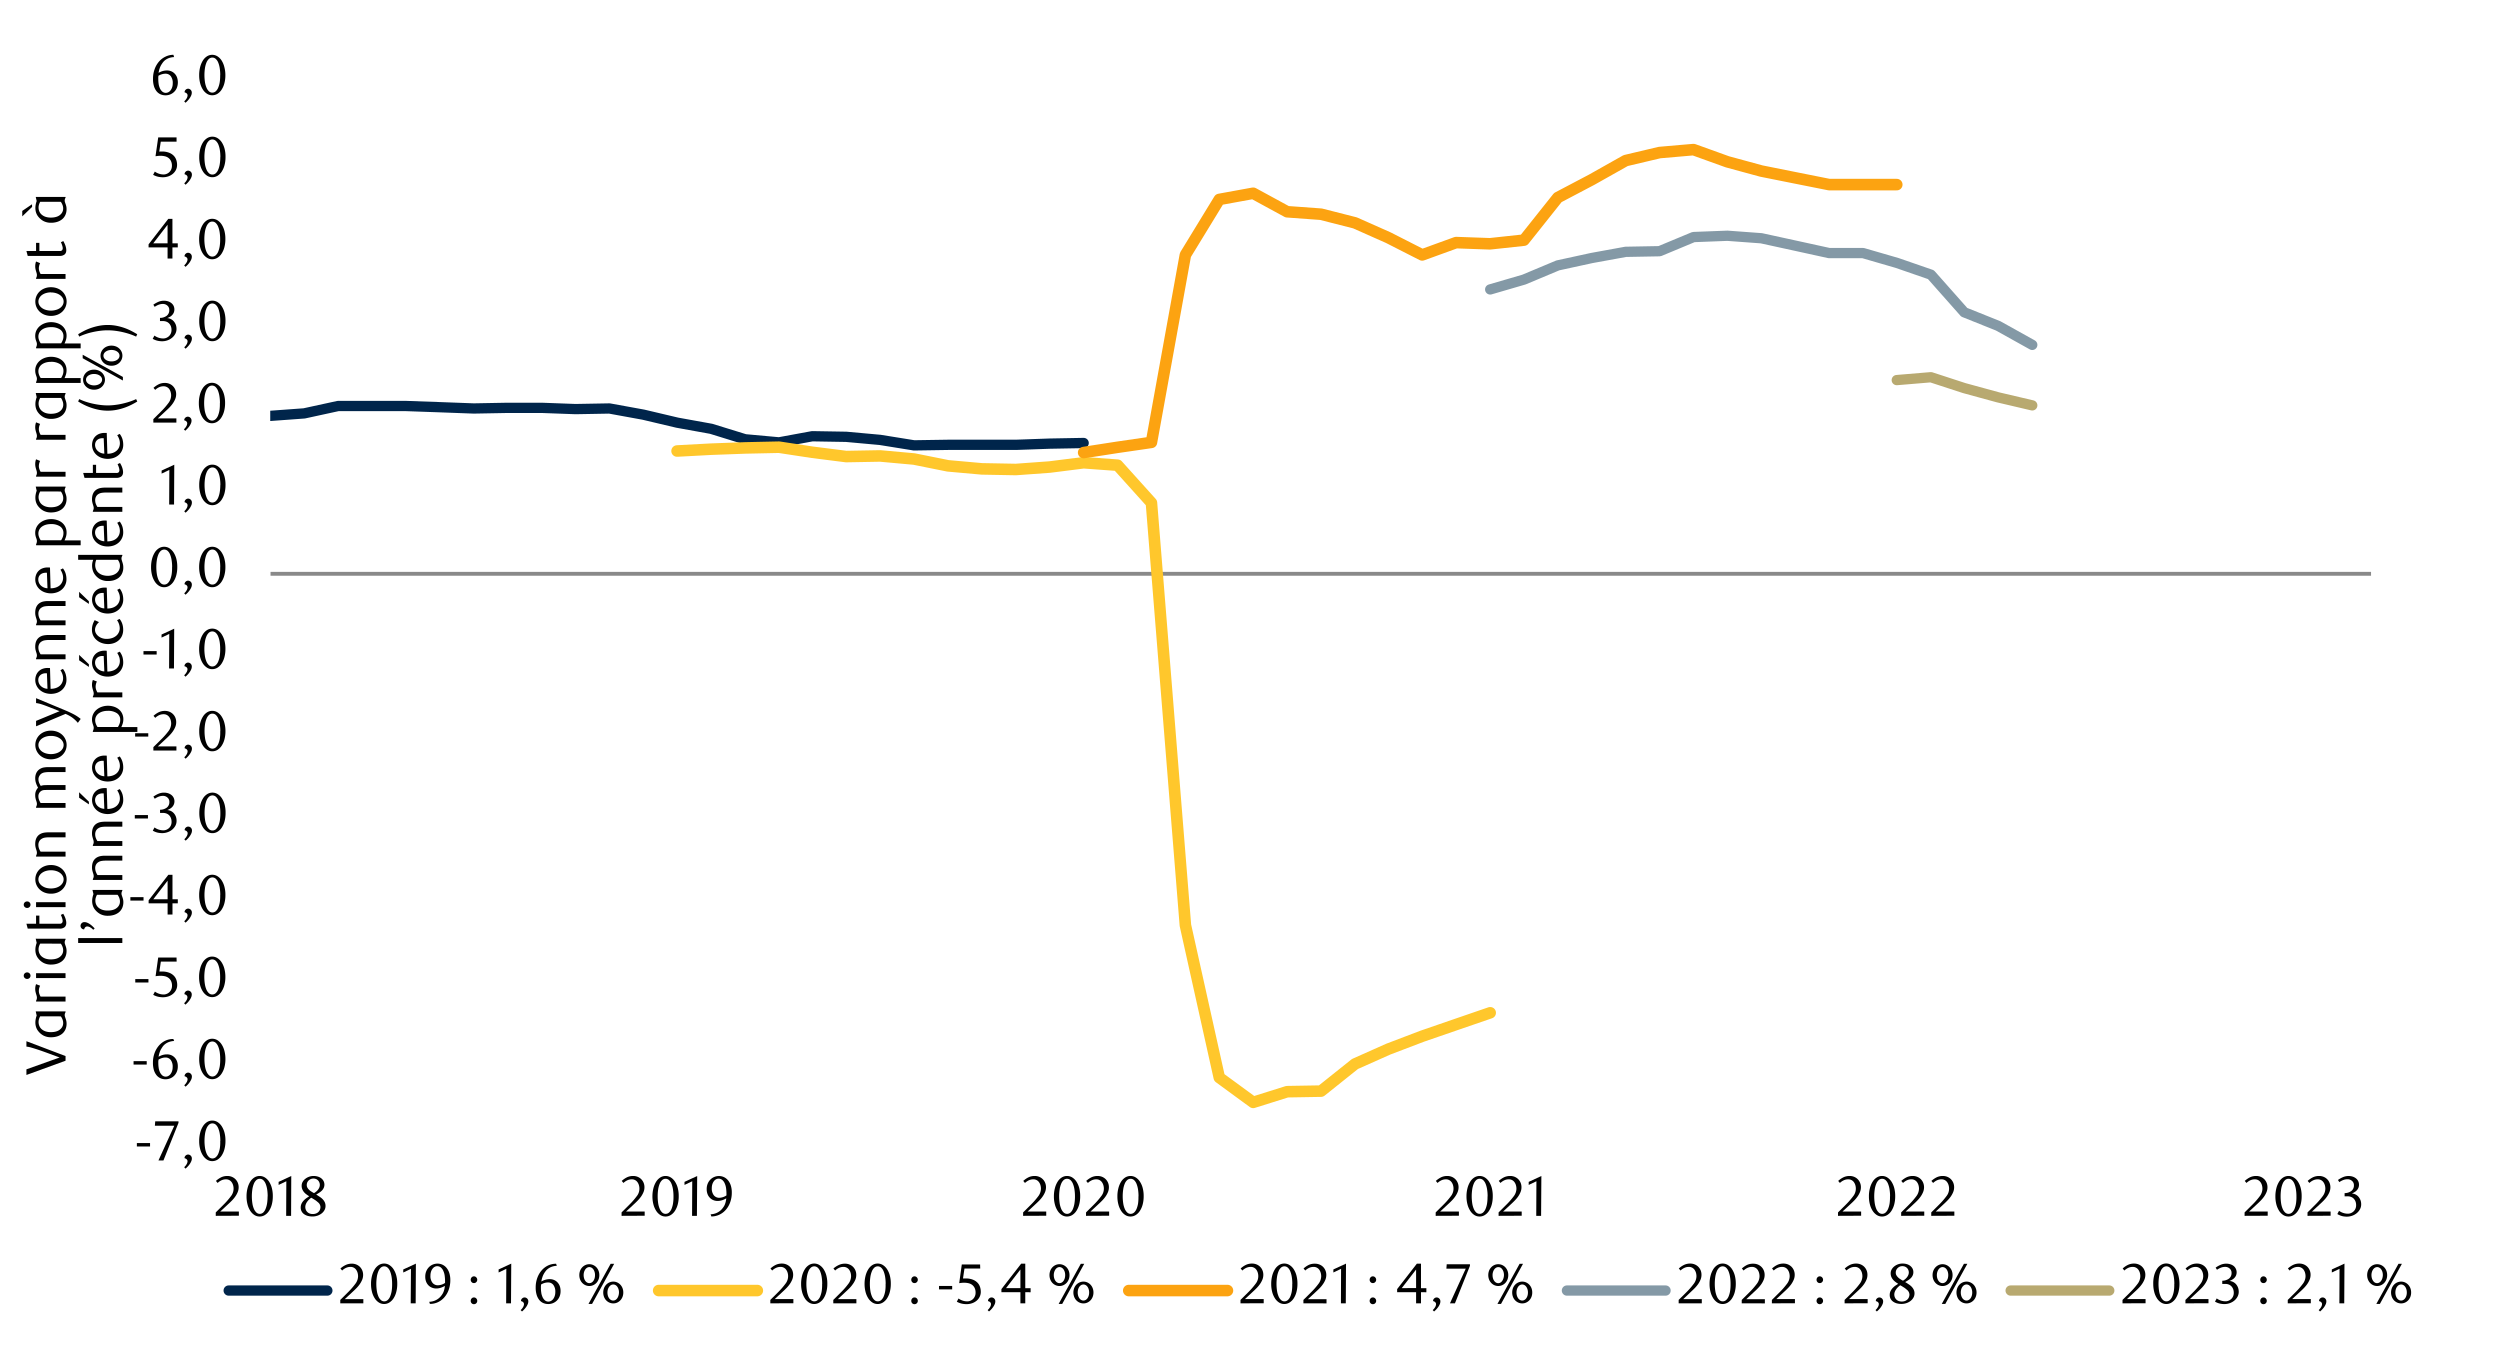 <svg id="Layer_1" data-name="Layer 1" xmlns="http://www.w3.org/2000/svg" xmlns:xlink="http://www.w3.org/1999/xlink" width="1460" height="790" viewBox="0 0 1460 790"><defs><style>.cls-1,.cls-2,.cls-4,.cls-5,.cls-6,.cls-7,.cls-8{fill:none;}.cls-2{stroke:#898989;stroke-width:2.25px;}.cls-2,.cls-4,.cls-5,.cls-6,.cls-7,.cls-8{stroke-linejoin:round;}.cls-3{clip-path:url(#clip-path);}.cls-4{stroke:#00254b;}.cls-4,.cls-5,.cls-6,.cls-7,.cls-8{stroke-linecap:round;}.cls-4,.cls-7,.cls-8{stroke-width:6px;}.cls-5{stroke:#ffc72c;}.cls-5,.cls-6{stroke-width:6.75px;}.cls-6{stroke:#fca311;}.cls-7{stroke:#8499a6;}.cls-8{stroke:#b8a970;}.cls-9{clip-path:url(#clip-path-2);}</style><clipPath id="clip-path"><rect class="cls-1" x="157.82" y="47.66" width="1229.1" height="624.83"/></clipPath><clipPath id="clip-path-2"><rect class="cls-1" x="9.38" y="7.53" width="1441.25" height="774.94"/></clipPath></defs><line class="cls-2" x1="157.99" y1="335.1" x2="1384.69" y2="335.1"/><g class="cls-3"><polyline class="cls-4" points="157.99 242.86 177.65 241.42 197.44 237.11 217.27 237.11 237.06 237.11 256.86 237.81 276.69 238.55 296.48 238.18 316.28 238.18 336.1 238.91 355.9 238.55 375.72 242.16 395.52 246.84 415.32 250.42 435.14 256.54 454.94 258.34 474.39 254.76 494.19 255.1 513.99 256.9 533.81 260.09 553.61 259.78 573.43 259.78 593.23 259.78 613.03 259.08 632.85 258.71"/></g><polyline class="cls-5" points="395.41 263.39 415.32 262.32 435.14 261.59 454.94 261.16 474.39 264.12 494.19 266.63 513.99 266.27 533.81 268.07 553.61 272.05 573.43 273.82 593.23 274.19 613.03 272.75 632.85 270.24 652.65 271.68 672.44 293.65 692.27 540.32 712.07 629.29 731.86 643.78 751.69 637.55 771.48 637.21 791.31 621.36 810.74 612.7 830.56 605.15 850.36 598.32 870.27 591.47"/><polyline class="cls-6" points="632.85 264.29 652.65 261.22 672.44 258.34 692.27 148.87 712.07 116.47 731.86 112.86 751.69 123.66 771.48 125.1 791.31 130.15 810.74 138.78 830.56 148.87 850.36 141.68 870.15 142.38 889.98 140.24 909.77 115.37 929.57 104.94 949.4 93.77 969.19 89.09 989.02 87.37 1008.81 94.5 1028.61 99.89 1048.43 103.86 1068.23 107.81 1088.03 107.81 1107.71 107.81"/><polyline class="cls-7" points="870.27 169.03 889.98 163.28 909.77 154.99 929.57 150.68 949.4 147.07 969.19 146.7 989.02 138.44 1008.81 137.68 1028.61 139.14 1048.43 143.46 1068.23 147.8 1088.03 147.8 1107.85 153.55 1127.65 160.4 1147.11 182.37 1166.9 190.3 1186.84 201.41"/><polyline class="cls-8" points="1107.71 221.97 1127.65 220.3 1147.11 226.65 1166.9 232.06 1186.84 236.74"/><g class="cls-9"><path d="M79.93,669.55v-2h7.7v2Z"/><path d="M95.45,677.7H92.54l9.25-20.29H90.45l.2-2.56h13.59v.9Z"/><path d="M107.56,681.65a6.91,6.91,0,0,0,1.41-1.74,3.71,3.71,0,0,0,.55-1.74,1.57,1.57,0,0,0-.44-1.08,2.15,2.15,0,0,0-1.22-.65l-.1-.26a2,2,0,0,1,.73-1.39,2.08,2.08,0,0,1,1.39-.54,2.26,2.26,0,0,1,2.16,2.36,3.89,3.89,0,0,1-.34,1.56,9.11,9.11,0,0,1-.84,1.56,11.51,11.51,0,0,1-1.18,1.47,14.38,14.38,0,0,1-1.33,1.28Z"/><path d="M131.67,666.31a18.13,18.13,0,0,1-.58,4.75,12.92,12.92,0,0,1-1.62,3.74,8,8,0,0,1-2.45,2.44,5.86,5.86,0,0,1-3.1.86,5.55,5.55,0,0,1-3-.88,8,8,0,0,1-2.42-2.44,12.66,12.66,0,0,1-1.6-3.72,18,18,0,0,1-.58-4.71,18.55,18.55,0,0,1,.58-4.79,13,13,0,0,1,1.59-3.78,7.84,7.84,0,0,1,2.41-2.48,5.73,5.73,0,0,1,3.06-.88,5.79,5.79,0,0,1,3.1.88,8.17,8.17,0,0,1,2.45,2.48,13.12,13.12,0,0,1,1.62,3.77A18.32,18.32,0,0,1,131.67,666.31Zm-3,.05a26.06,26.06,0,0,0-.3-4.08,14.29,14.29,0,0,0-.88-3.28,6,6,0,0,0-1.44-2.17,3,3,0,0,0-4,0,6.13,6.13,0,0,0-1.44,2.15,14,14,0,0,0-.88,3.25,27.69,27.69,0,0,0,0,8.13,14,14,0,0,0,.89,3.25,6.11,6.11,0,0,0,1.46,2.15,2.89,2.89,0,0,0,2,.78,2.94,2.94,0,0,0,2-.78,5.74,5.74,0,0,0,1.46-2.15,14.06,14.06,0,0,0,.88-3.24A25.06,25.06,0,0,0,128.62,666.36Z"/></g><g class="cls-9"><path d="M78,621.71v-2h7.68v2Z"/><path d="M101.7,607.94a9.83,9.83,0,0,0-3.06.6,8.27,8.27,0,0,0-2.17,1.19,6.87,6.87,0,0,0-1.46,1.5c-.37.54-.69,1.06-1,1.54a11.55,11.55,0,0,0-.86,2.07,13.38,13.38,0,0,0-.53,2.3,10.33,10.33,0,0,1,2.53-1.08,9.41,9.41,0,0,1,2.37-.31,6.51,6.51,0,0,1,2.45.46,5.81,5.81,0,0,1,2,1.36,6.25,6.25,0,0,1,1.38,2.18,8.26,8.26,0,0,1,.49,3,8,8,0,0,1-.61,3.23,7.18,7.18,0,0,1-1.62,2.36,6.87,6.87,0,0,1-2.3,1.46,7.33,7.33,0,0,1-2.65.5,7.23,7.23,0,0,1-2.86-.57,6.06,6.06,0,0,1-2.33-1.75,9,9,0,0,1-1.58-3,14.71,14.71,0,0,1-.57-4.35,16.1,16.1,0,0,1,.92-5.56,13.86,13.86,0,0,1,2.53-4.4,11.59,11.59,0,0,1,3.78-2.9,10.69,10.69,0,0,1,4.68-1Zm-9.14,10.89c0,.31-.07.63-.1,1s0,.66,0,1a18.83,18.83,0,0,0,.2,2.75,8.63,8.63,0,0,0,.56,2.15A5.66,5.66,0,0,0,94.74,628a3.1,3.1,0,0,0,2,.76,3.33,3.33,0,0,0,1.53-.38,3.82,3.82,0,0,0,1.31-1.11,6,6,0,0,0,.9-1.75,7.19,7.19,0,0,0,.35-2.29A6.55,6.55,0,0,0,99.7,619a3.78,3.78,0,0,0-3-1.41,7.54,7.54,0,0,0-2,.28A9.27,9.27,0,0,0,92.56,618.83Z"/><path d="M107.59,633.79a6.66,6.66,0,0,0,1.4-1.74,3.6,3.6,0,0,0,.55-1.74,1.56,1.56,0,0,0-.43-1.07,2.18,2.18,0,0,0-1.22-.65l-.1-.26a2,2,0,0,1,.72-1.39,2.09,2.09,0,0,1,1.39-.53,2.17,2.17,0,0,1,1.46.61,2.22,2.22,0,0,1,.7,1.74,4.24,4.24,0,0,1-.33,1.55,9.93,9.93,0,0,1-.85,1.56,12.15,12.15,0,0,1-1.17,1.47,17.23,17.23,0,0,1-1.33,1.27Z"/><path d="M131.65,618.48a18.11,18.11,0,0,1-.58,4.74,12.34,12.34,0,0,1-1.62,3.73,7.84,7.84,0,0,1-2.44,2.43,5.77,5.77,0,0,1-3.09.87,5.64,5.64,0,0,1-3-.88,8.13,8.13,0,0,1-2.41-2.44,12.6,12.6,0,0,1-1.6-3.71,18,18,0,0,1-.58-4.71,18.45,18.45,0,0,1,.58-4.77,13.31,13.31,0,0,1,1.58-3.78,7.83,7.83,0,0,1,2.42-2.47,5.66,5.66,0,0,1,3-.87,5.77,5.77,0,0,1,3.09.87,8.1,8.1,0,0,1,2.44,2.47,12.64,12.64,0,0,1,1.62,3.76A18.32,18.32,0,0,1,131.65,618.48Zm-3.05,0a27.25,27.25,0,0,0-.29-4.07,14.82,14.82,0,0,0-.88-3.28A6.13,6.13,0,0,0,126,609a3,3,0,0,0-4,0,6.09,6.09,0,0,0-1.44,2.16,14.29,14.29,0,0,0-.88,3.24,28.5,28.5,0,0,0,0,8.11,13.42,13.42,0,0,0,.9,3.24,6.19,6.19,0,0,0,1.45,2.15,2.94,2.94,0,0,0,4,0,5.82,5.82,0,0,0,1.46-2.15,14.34,14.34,0,0,0,.88-3.23A26.29,26.29,0,0,0,128.6,618.53Z"/></g><g class="cls-9"><path d="M79,573.78v-2h7.69v2Z"/><path d="M103.16,561.57H93.94l-.86,5.81.73,0,.73,0a11.25,11.25,0,0,1,4.36.73,7.57,7.57,0,0,1,2.75,1.86,6.56,6.56,0,0,1,1.43,2.5,9.13,9.13,0,0,1,.41,2.67,6.43,6.43,0,0,1-.68,3,7,7,0,0,1-1.82,2.29,8.32,8.32,0,0,1-2.65,1.46,9.88,9.88,0,0,1-3.17.51,12.89,12.89,0,0,1-2.7-.28,11.26,11.26,0,0,1-3-1.14l1-1.89a8.69,8.69,0,0,0,5.14,1.69,4.46,4.46,0,0,0,1.77-.37,4.79,4.79,0,0,0,1.56-1,5.16,5.16,0,0,0,1.09-1.6,4.88,4.88,0,0,0,.42-2.05,6.33,6.33,0,0,0-.6-2.94,5,5,0,0,0-1.54-1.8,5.66,5.66,0,0,0-2.16-.92,12.21,12.21,0,0,0-2.4-.24,12.62,12.62,0,0,0-1.51.08c-.5,0-1,.11-1.38.18l1.53-10.94h10.71Z"/><path d="M107.51,585.88a6.91,6.91,0,0,0,1.41-1.74,3.68,3.68,0,0,0,.54-1.74,1.56,1.56,0,0,0-.43-1.08,2.17,2.17,0,0,0-1.22-.64l-.1-.27a2,2,0,0,1,.73-1.39,2.1,2.1,0,0,1,1.39-.53,2.19,2.19,0,0,1,1.46.61,2.21,2.21,0,0,1,.69,1.74,4.05,4.05,0,0,1-.33,1.56,9.11,9.11,0,0,1-.84,1.56,13.42,13.42,0,0,1-1.18,1.48,15.59,15.59,0,0,1-1.33,1.27Z"/><path d="M131.62,570.54a18.51,18.51,0,0,1-.58,4.75,12.92,12.92,0,0,1-1.62,3.74,8,8,0,0,1-2.45,2.44,5.77,5.77,0,0,1-3.1.86,5.6,5.6,0,0,1-3-.87,8.2,8.2,0,0,1-2.42-2.45,12.66,12.66,0,0,1-1.6-3.72,17.93,17.93,0,0,1-.58-4.71,18.47,18.47,0,0,1,.58-4.78A13,13,0,0,1,118.4,562a7.6,7.6,0,0,1,2.41-2.47,5.64,5.64,0,0,1,3.06-.88,5.7,5.7,0,0,1,3.1.88,8.13,8.13,0,0,1,2.45,2.47,13.12,13.12,0,0,1,1.62,3.77A18.75,18.75,0,0,1,131.62,570.54Zm-3.06.05a26.07,26.07,0,0,0-.29-4.07,14.91,14.91,0,0,0-.88-3.29,5.93,5.93,0,0,0-1.45-2.17,3,3,0,0,0-4,0,5.83,5.83,0,0,0-1.44,2.16,13.88,13.88,0,0,0-.88,3.25,27.62,27.62,0,0,0,0,8.12,14,14,0,0,0,.89,3.25,6.25,6.25,0,0,0,1.46,2.16,2.89,2.89,0,0,0,2,.78,3,3,0,0,0,2-.78,6,6,0,0,0,1.46-2.16,14.49,14.49,0,0,0,.88-3.23A25.33,25.33,0,0,0,128.56,570.59Z"/></g><g class="cls-9"><path d="M76.14,525.94v-2h7.68v2Z"/><path d="M100.73,527.56v6.52H97.88v-6.52H86.8v-1.78l11.52-14.9h2.41v14.3h3.11v2.38Zm-2.85-13.23-8.37,10.85h8.37Z"/><path d="M107.58,538a6.7,6.7,0,0,0,1.41-1.74,3.68,3.68,0,0,0,.54-1.73,1.56,1.56,0,0,0-.43-1.08,2.14,2.14,0,0,0-1.22-.64l-.1-.27a2.07,2.07,0,0,1,.73-1.39,2.12,2.12,0,0,1,1.39-.53,2.24,2.24,0,0,1,2.15,2.35,4.05,4.05,0,0,1-.33,1.56,9,9,0,0,1-.84,1.55,12.45,12.45,0,0,1-1.18,1.47,15.7,15.7,0,0,1-1.32,1.28Z"/><path d="M131.64,522.71a18,18,0,0,1-.58,4.74,12.59,12.59,0,0,1-1.61,3.73,8,8,0,0,1-2.45,2.44,5.8,5.8,0,0,1-3.09.86,5.5,5.5,0,0,1-3-.88,8,8,0,0,1-2.41-2.43,12.67,12.67,0,0,1-1.61-3.72,18.29,18.29,0,0,1-.57-4.7,18.79,18.79,0,0,1,.57-4.77,13.61,13.61,0,0,1,1.59-3.78,7.6,7.6,0,0,1,2.41-2.47,5.79,5.79,0,0,1,6.14,0,8,8,0,0,1,2.45,2.47,12.78,12.78,0,0,1,1.61,3.76A18.24,18.24,0,0,1,131.64,522.71Zm-3,0a26,26,0,0,0-.3-4.07,14.2,14.2,0,0,0-.88-3.27,5.8,5.8,0,0,0-1.44-2.17,2.89,2.89,0,0,0-2-.78,2.93,2.93,0,0,0-2,.78,6,6,0,0,0-1.43,2.15,14.06,14.06,0,0,0-.88,3.24,27.56,27.56,0,0,0,0,8.11,13.52,13.52,0,0,0,.89,3.25,6.16,6.16,0,0,0,1.46,2.15,2.84,2.84,0,0,0,2,.77,3,3,0,0,0,2-.77,5.89,5.89,0,0,0,1.45-2.15,14.11,14.11,0,0,0,.88-3.23A25.15,25.15,0,0,0,128.6,522.76Z"/></g><g class="cls-9"><path d="M78.72,478v-2h7.69v2Z"/><path d="M97.68,473.07a6,6,0,0,1,2.23.61,5.64,5.64,0,0,1,1.7,1.36,6.44,6.44,0,0,1,1.12,1.94,7.09,7.09,0,0,1,.39,2.39,6,6,0,0,1-.69,2.84,7.84,7.84,0,0,1-1.86,2.28A8.38,8.38,0,0,1,97.88,486a9.32,9.32,0,0,1-3.15.55,13.16,13.16,0,0,1-2.6-.28,10.45,10.45,0,0,1-2.9-1.15l1-1.89a8.87,8.87,0,0,0,5.18,1.69,4.65,4.65,0,0,0,1.79-.36,5.4,5.4,0,0,0,1.54-1A5,5,0,0,0,99.81,482a5.15,5.15,0,0,0,.39-2,6.1,6.1,0,0,0-.39-2.27,4.74,4.74,0,0,0-1.06-1.65,4.24,4.24,0,0,0-1.58-1,5.65,5.65,0,0,0-1.94-.33H93.47v-1.86a6.56,6.56,0,0,0,3.92-1.23,4,4,0,0,0,1.52-3.38,3.19,3.19,0,0,0-1.08-2.49,3.77,3.77,0,0,0-2.6-1,7,7,0,0,0-2.45.42,10.74,10.74,0,0,0-2.39,1.27l-.8-1.26a15.75,15.75,0,0,1,3-1.69,8.27,8.27,0,0,1,3.18-.63,7.77,7.77,0,0,1,2.48.38,6.33,6.33,0,0,1,1.92,1.05,4.72,4.72,0,0,1,1.25,1.59,4.86,4.86,0,0,1,.12,3.85,5.08,5.08,0,0,1-.89,1.42,5.62,5.62,0,0,1-1.33,1.08A10.15,10.15,0,0,1,97.68,473.07Z"/><path d="M107.63,490.12a6.39,6.39,0,0,0,1.41-1.75,3.6,3.6,0,0,0,.55-1.74,1.56,1.56,0,0,0-.43-1.07,2.21,2.21,0,0,0-1.23-.65l-.1-.27a2.07,2.07,0,0,1,.73-1.39,2.14,2.14,0,0,1,1.39-.53,2.24,2.24,0,0,1,2.16,2.35,4.05,4.05,0,0,1-.33,1.56,9.17,9.17,0,0,1-.85,1.56,12.24,12.24,0,0,1-1.17,1.48,17.23,17.23,0,0,1-1.33,1.27Z"/><path d="M131.74,474.78a18.18,18.18,0,0,1-.58,4.75,12.34,12.34,0,0,1-1.62,3.73,7.8,7.8,0,0,1-2.45,2.44,5.77,5.77,0,0,1-3.09.87,5.67,5.67,0,0,1-3-.88,8.13,8.13,0,0,1-2.41-2.44,12.67,12.67,0,0,1-1.61-3.72,18.44,18.44,0,0,1-.58-4.72,18.92,18.92,0,0,1,.58-4.78,13.81,13.81,0,0,1,1.59-3.79,7.73,7.73,0,0,1,2.42-2.47,5.81,5.81,0,0,1,6.15,0,8,8,0,0,1,2.45,2.47,12.7,12.7,0,0,1,1.62,3.77A18.34,18.34,0,0,1,131.74,474.78Zm-3.05.05a26.06,26.06,0,0,0-.3-4.08,14.38,14.38,0,0,0-.88-3.29,5.88,5.88,0,0,0-1.44-2.17,3,3,0,0,0-4,0,6.09,6.09,0,0,0-1.44,2.16,14.53,14.53,0,0,0-.88,3.25,28.57,28.57,0,0,0,0,8.12,13.38,13.38,0,0,0,.9,3.25,6.12,6.12,0,0,0,1.46,2.16,2.87,2.87,0,0,0,2,.78,3,3,0,0,0,2-.78,5.85,5.85,0,0,0,1.45-2.16,13.83,13.83,0,0,0,.88-3.23A25.25,25.25,0,0,0,128.69,474.83Z"/></g><g class="cls-9"><path d="M78.92,430.17v-1.95h7.67v1.95Z"/><path d="M89.57,438.32v-2L93.94,432a42.63,42.63,0,0,0,4.39-4.94,7.49,7.49,0,0,0,1.63-4.42,7.31,7.31,0,0,0-.31-2.2,5.59,5.59,0,0,0-.88-1.76,3.84,3.84,0,0,0-3.21-1.57,6.15,6.15,0,0,0-2.68.58,8.42,8.42,0,0,0-2.22,1.54l-1-1.19a12.62,12.62,0,0,1,3.18-2.16,8.28,8.28,0,0,1,3.51-.72,6.8,6.8,0,0,1,2.55.48,6.29,6.29,0,0,1,3.49,3.43,6.78,6.78,0,0,1,.51,2.66,7.33,7.33,0,0,1-.58,2.9,13.59,13.59,0,0,1-1.42,2.56,18.34,18.34,0,0,1-1.79,2.16c-.63.65-1.19,1.21-1.7,1.67l-5.23,4.86h10.85v2.45Z"/><path d="M107.61,442.25a6.69,6.69,0,0,0,1.41-1.73,3.68,3.68,0,0,0,.54-1.74,1.56,1.56,0,0,0-.43-1.08,2.17,2.17,0,0,0-1.22-.64l-.1-.27a2.08,2.08,0,0,1,.72-1.39,2.15,2.15,0,0,1,1.4-.53,2.26,2.26,0,0,1,2.15,2.35,4.05,4.05,0,0,1-.33,1.56,9.41,9.41,0,0,1-.85,1.55,12.24,12.24,0,0,1-1.17,1.48,17.23,17.23,0,0,1-1.33,1.27Z"/><path d="M131.67,427a18.11,18.11,0,0,1-.58,4.74,12.45,12.45,0,0,1-1.62,3.73,8,8,0,0,1-2.44,2.43,5.85,5.85,0,0,1-3.09.86,5.55,5.55,0,0,1-3-.88,8,8,0,0,1-2.41-2.43,12.71,12.71,0,0,1-1.6-3.71,18,18,0,0,1-.58-4.71,18.45,18.45,0,0,1,.58-4.77,13,13,0,0,1,1.59-3.78,7.7,7.7,0,0,1,2.41-2.47,5.67,5.67,0,0,1,3-.88A5.78,5.78,0,0,1,127,416a8.1,8.1,0,0,1,2.44,2.47,12.53,12.53,0,0,1,1.62,3.76A18.26,18.26,0,0,1,131.67,427Zm-3,.05a27.15,27.15,0,0,0-.29-4.07,14.82,14.82,0,0,0-.88-3.28,6,6,0,0,0-1.44-2.17,3,3,0,0,0-4,0,6.13,6.13,0,0,0-1.44,2.15,14.53,14.53,0,0,0-.88,3.25,28.43,28.43,0,0,0,0,8.1,13.51,13.51,0,0,0,.9,3.25,6.28,6.28,0,0,0,1.45,2.15,2.94,2.94,0,0,0,4,0,5.91,5.91,0,0,0,1.46-2.15,14.49,14.49,0,0,0,.88-3.23A26.29,26.29,0,0,0,128.62,427Z"/></g><g class="cls-9"><path d="M83.79,382.25v-2h7.7v2Z"/><path d="M98.75,390.4l.1-20.19-4.51,2.15v-1.79l7.39-3.41-.13,23.24Z"/><path d="M107.54,394.35a6.66,6.66,0,0,0,1.4-1.74,3.6,3.6,0,0,0,.55-1.74,1.56,1.56,0,0,0-.43-1.08,2.21,2.21,0,0,0-1.23-.65l-.1-.26a2,2,0,0,1,.73-1.39,2.11,2.11,0,0,1,1.4-.54,2.24,2.24,0,0,1,2.15,2.36,4.05,4.05,0,0,1-.33,1.56,9.11,9.11,0,0,1-.84,1.56,13.33,13.33,0,0,1-1.18,1.47,15.76,15.76,0,0,1-1.33,1.28Z"/><path d="M131.65,379a18.56,18.56,0,0,1-.58,4.75,12.67,12.67,0,0,1-1.63,3.74,8,8,0,0,1-2.44,2.44,5.86,5.86,0,0,1-3.1.86,5.53,5.53,0,0,1-3-.88,8.16,8.16,0,0,1-2.42-2.44,12.66,12.66,0,0,1-1.6-3.72,18,18,0,0,1-.58-4.72,18.53,18.53,0,0,1,.58-4.78,13,13,0,0,1,1.59-3.78,7.74,7.74,0,0,1,2.41-2.48,5.73,5.73,0,0,1,3.06-.88,5.79,5.79,0,0,1,3.1.88,8.14,8.14,0,0,1,2.44,2.48,12.86,12.86,0,0,1,1.63,3.77A18.75,18.75,0,0,1,131.65,379Zm-3.06.05a27.38,27.38,0,0,0-.29-4.08,14.82,14.82,0,0,0-.88-3.28,5.93,5.93,0,0,0-1.45-2.17,3,3,0,0,0-4,0,5.87,5.87,0,0,0-1.44,2.15,14,14,0,0,0-.88,3.25,27.69,27.69,0,0,0,0,8.13,13.52,13.52,0,0,0,.89,3.25,6.2,6.2,0,0,0,1.46,2.15,2.89,2.89,0,0,0,2,.78,3,3,0,0,0,2-.78,5.94,5.94,0,0,0,1.46-2.15,14.59,14.59,0,0,0,.88-3.24A26.33,26.33,0,0,0,128.59,379.06Z"/></g><g class="cls-9"><path d="M103.53,331.18a18.55,18.55,0,0,1-.57,4.74,13,13,0,0,1-1.62,3.73,7.87,7.87,0,0,1-2.45,2.43,5.7,5.7,0,0,1-3.08.86,5.58,5.58,0,0,1-3-.87,8,8,0,0,1-2.41-2.44,12.72,12.72,0,0,1-1.61-3.71,18.42,18.42,0,0,1-.57-4.71,18.9,18.9,0,0,1,.57-4.77,13.61,13.61,0,0,1,1.59-3.78,7.7,7.7,0,0,1,2.41-2.47,5.8,5.8,0,0,1,6.14,0,8.13,8.13,0,0,1,2.45,2.47,13.05,13.05,0,0,1,1.62,3.76A18.71,18.71,0,0,1,103.53,331.18Zm-3,.05a25.84,25.84,0,0,0-.3-4.07,14.29,14.29,0,0,0-.88-3.28,5.8,5.8,0,0,0-1.44-2.17,3,3,0,0,0-4,0,5.87,5.87,0,0,0-1.44,2.15,14,14,0,0,0-.88,3.25,27.49,27.49,0,0,0,0,8.1,14,14,0,0,0,.89,3.25,6.3,6.3,0,0,0,1.46,2.15,2.86,2.86,0,0,0,2,.78,3,3,0,0,0,2-.78,5.89,5.89,0,0,0,1.45-2.15,14,14,0,0,0,.88-3.23A25,25,0,0,0,100.49,331.23Z"/><path d="M107.57,346.48a6.49,6.49,0,0,0,1.41-1.73,3.68,3.68,0,0,0,.54-1.74,1.56,1.56,0,0,0-.43-1.08,2.14,2.14,0,0,0-1.22-.64l-.1-.27a2.09,2.09,0,0,1,.73-1.39,2.12,2.12,0,0,1,1.39-.53,2.26,2.26,0,0,1,2.15,2.35,4.05,4.05,0,0,1-.33,1.56,8.13,8.13,0,0,1-.85,1.55,12.24,12.24,0,0,1-1.17,1.48,15.52,15.52,0,0,1-1.32,1.27Z"/><path d="M131.63,331.18a18.11,18.11,0,0,1-.58,4.74,12.7,12.7,0,0,1-1.61,3.73,7.87,7.87,0,0,1-2.45,2.43,5.71,5.71,0,0,1-3.09.86,5.57,5.57,0,0,1-3-.87,8.16,8.16,0,0,1-2.42-2.44,13,13,0,0,1-1.6-3.71,18.41,18.41,0,0,1-.58-4.71,18.89,18.89,0,0,1,.58-4.77,13.61,13.61,0,0,1,1.59-3.78,7.7,7.7,0,0,1,2.41-2.47,5.67,5.67,0,0,1,3.05-.88,5.73,5.73,0,0,1,3.09.88,8.13,8.13,0,0,1,2.45,2.47,12.78,12.78,0,0,1,1.61,3.76A18.26,18.26,0,0,1,131.63,331.18Zm-3,.05a25.84,25.84,0,0,0-.3-4.07,14.29,14.29,0,0,0-.88-3.28,5.8,5.8,0,0,0-1.44-2.17,2.89,2.89,0,0,0-2-.78,2.93,2.93,0,0,0-2,.78,6.13,6.13,0,0,0-1.44,2.15,14.55,14.55,0,0,0-.87,3.25,27.49,27.49,0,0,0,0,8.1,13.52,13.52,0,0,0,.89,3.25,6.16,6.16,0,0,0,1.46,2.15,2.85,2.85,0,0,0,2,.78,3,3,0,0,0,2-.78,5.89,5.89,0,0,0,1.45-2.15,14,14,0,0,0,.88-3.23A25,25,0,0,0,128.59,331.23Z"/></g><g class="cls-9"><path d="M98.8,294.64l.1-20.2-4.51,2.15V274.8l7.39-3.41-.13,23.25Z"/><path d="M107.59,298.58a6.91,6.91,0,0,0,1.41-1.74,3.68,3.68,0,0,0,.54-1.74,1.56,1.56,0,0,0-.43-1.08,2.14,2.14,0,0,0-1.22-.64l-.1-.27a2,2,0,0,1,.73-1.39,2.07,2.07,0,0,1,1.39-.53,2.19,2.19,0,0,1,1.46.61,2.21,2.21,0,0,1,.69,1.74,4.05,4.05,0,0,1-.33,1.56,9.11,9.11,0,0,1-.84,1.56,12.45,12.45,0,0,1-1.18,1.47,13.18,13.18,0,0,1-1.33,1.28Z"/><path d="M131.7,283.24a18.56,18.56,0,0,1-.58,4.75,12.92,12.92,0,0,1-1.62,3.74,8.13,8.13,0,0,1-2.45,2.44,5.77,5.77,0,0,1-3.1.86,5.55,5.55,0,0,1-3-.88,8,8,0,0,1-2.42-2.44,12.66,12.66,0,0,1-1.6-3.72,18,18,0,0,1-.58-4.71,18.47,18.47,0,0,1,.58-4.78,13,13,0,0,1,1.59-3.79,7.6,7.6,0,0,1,2.41-2.47,5.64,5.64,0,0,1,3.06-.88,5.7,5.7,0,0,1,3.1.88,8.13,8.13,0,0,1,2.45,2.47,13.12,13.12,0,0,1,1.62,3.77A18.75,18.75,0,0,1,131.7,283.24Zm-3,.05a26.06,26.06,0,0,0-.3-4.08,14.43,14.43,0,0,0-.88-3.28,6,6,0,0,0-1.44-2.17,3,3,0,0,0-4,0,5.83,5.83,0,0,0-1.44,2.16,13.88,13.88,0,0,0-.88,3.25,27.62,27.62,0,0,0,0,8.12,14,14,0,0,0,.89,3.25A6.25,6.25,0,0,0,122,292.7a2.88,2.88,0,0,0,2,.77,3,3,0,0,0,2-.77,5.86,5.86,0,0,0,1.46-2.16,14.11,14.11,0,0,0,.88-3.23A25.28,25.28,0,0,0,128.65,283.29Z"/></g><g class="cls-9"><path d="M89.55,246.78v-2l4.37-4.33a42.34,42.34,0,0,0,4.38-5,7.48,7.48,0,0,0,1.64-4.42,7.4,7.4,0,0,0-.32-2.2,5.73,5.73,0,0,0-.87-1.75A4,4,0,0,0,97.37,226a3.91,3.91,0,0,0-1.83-.41,6.11,6.11,0,0,0-2.68.58,8,8,0,0,0-2.22,1.53l-1-1.19a13.18,13.18,0,0,1,3.18-2.16,8.2,8.2,0,0,1,3.5-.72,6.73,6.73,0,0,1,2.55.48,6.24,6.24,0,0,1,2.09,1.36,6.41,6.41,0,0,1,1.4,2.08,6.58,6.58,0,0,1,.52,2.66,7.46,7.46,0,0,1-.58,2.89,13.85,13.85,0,0,1-1.42,2.56,19.5,19.5,0,0,1-1.79,2.17c-.63.65-1.2,1.2-1.71,1.66l-5.23,4.86h10.86v2.45Z"/><path d="M107.38,250.72a6.5,6.5,0,0,0,1.41-1.74,3.6,3.6,0,0,0,.55-1.74,1.6,1.6,0,0,0-.43-1.07,2.21,2.21,0,0,0-1.23-.65l-.1-.26a2,2,0,0,1,.73-1.39,2.12,2.12,0,0,1,1.39-.53,2.19,2.19,0,0,1,1.46.61,2.21,2.21,0,0,1,.69,1.74,4,4,0,0,1-.33,1.55,9.11,9.11,0,0,1-.84,1.56,11.51,11.51,0,0,1-1.18,1.47,15.7,15.7,0,0,1-1.32,1.28Z"/><path d="M131.45,235.41a18.48,18.48,0,0,1-.58,4.74,12.86,12.86,0,0,1-1.62,3.73,8,8,0,0,1-2.44,2.44,5.85,5.85,0,0,1-3.09.86,5.61,5.61,0,0,1-3-.88,8.13,8.13,0,0,1-2.41-2.44,12.48,12.48,0,0,1-1.6-3.71,17.9,17.9,0,0,1-.58-4.7,18.47,18.47,0,0,1,.58-4.78,13.44,13.44,0,0,1,1.58-3.78,7.67,7.67,0,0,1,2.41-2.46,5.81,5.81,0,0,1,6.15,0,8,8,0,0,1,2.44,2.46,13.24,13.24,0,0,1,1.62,3.77A18.62,18.62,0,0,1,131.45,235.41Zm-3,.05a26,26,0,0,0-.3-4.07,14.84,14.84,0,0,0-.87-3.28,6,6,0,0,0-1.44-2.16,2.93,2.93,0,0,0-2-.78,2.89,2.89,0,0,0-2,.78,5.83,5.83,0,0,0-1.44,2.15,13.79,13.79,0,0,0-.88,3.24,27.56,27.56,0,0,0,0,8.11,13.29,13.29,0,0,0,.9,3.24,6,6,0,0,0,1.45,2.15,2.87,2.87,0,0,0,2,.78,2.91,2.91,0,0,0,2-.78,5.86,5.86,0,0,0,1.46-2.15,14.42,14.42,0,0,0,.87-3.22A25.15,25.15,0,0,0,128.4,235.46Z"/></g><g class="cls-9"><path d="M97.64,185.77a5.6,5.6,0,0,1,3.93,2,6.63,6.63,0,0,1,1.11,1.94,7.09,7.09,0,0,1,.4,2.39,6,6,0,0,1-.7,2.84,7.53,7.53,0,0,1-1.86,2.28,8.63,8.63,0,0,1-2.68,1.53,9.41,9.41,0,0,1-3.15.55,12.64,12.64,0,0,1-2.61-.29,10.21,10.21,0,0,1-2.9-1.14l1-1.89a8.82,8.82,0,0,0,5.17,1.69,4.62,4.62,0,0,0,1.79-.36,5.1,5.1,0,0,0,1.54-1,4.75,4.75,0,0,0,1.08-1.55,5.15,5.15,0,0,0,.4-2,6.15,6.15,0,0,0-.39-2.28,5,5,0,0,0-1.07-1.64,4.24,4.24,0,0,0-1.58-1,5.61,5.61,0,0,0-1.94-.33H93.43v-1.86a6.53,6.53,0,0,0,3.91-1.23A4,4,0,0,0,98.86,181a3.2,3.2,0,0,0-1.07-2.49,3.79,3.79,0,0,0-2.61-1,7,7,0,0,0-2.45.42,11,11,0,0,0-2.39,1.27l-.79-1.26a15.68,15.68,0,0,1,3-1.69,8.29,8.29,0,0,1,3.19-.63,7.71,7.71,0,0,1,2.47.38,6.12,6.12,0,0,1,1.92,1.05,4.75,4.75,0,0,1,1.26,1.59,5,5,0,0,1,.12,3.85,4.89,4.89,0,0,1-.9,1.42A5.57,5.57,0,0,1,99.3,185,10.55,10.55,0,0,1,97.64,185.77Z"/><path d="M107.59,202.81a6.58,6.58,0,0,0,1.41-1.74,3.68,3.68,0,0,0,.54-1.74,1.58,1.58,0,0,0-.43-1.08,2.17,2.17,0,0,0-1.23-.64l-.1-.27a2.07,2.07,0,0,1,.73-1.39,2.15,2.15,0,0,1,1.4-.53,2.19,2.19,0,0,1,1.46.61,2.21,2.21,0,0,1,.69,1.74,4.05,4.05,0,0,1-.33,1.56,9.11,9.11,0,0,1-.84,1.56,13.42,13.42,0,0,1-1.18,1.48,15.59,15.59,0,0,1-1.33,1.27Z"/><path d="M131.69,187.48a18.63,18.63,0,0,1-.57,4.75,12.61,12.61,0,0,1-1.63,3.73,7.88,7.88,0,0,1-2.44,2.44,5.78,5.78,0,0,1-3.1.87,5.61,5.61,0,0,1-3-.88,8.16,8.16,0,0,1-2.42-2.44,12.78,12.78,0,0,1-1.6-3.72,18.06,18.06,0,0,1-.58-4.72,18.47,18.47,0,0,1,.58-4.78,13.11,13.11,0,0,1,1.59-3.79,7.6,7.6,0,0,1,2.41-2.47,5.64,5.64,0,0,1,3.06-.88,5.7,5.7,0,0,1,3.1.88,8,8,0,0,1,2.44,2.47,12.86,12.86,0,0,1,1.63,3.77A18.79,18.79,0,0,1,131.69,187.48Zm-3.05.05a27.38,27.38,0,0,0-.29-4.08,14.91,14.91,0,0,0-.88-3.29A6,6,0,0,0,126,178a3,3,0,0,0-4,0,5.83,5.83,0,0,0-1.44,2.16,14,14,0,0,0-.88,3.25,27.62,27.62,0,0,0,0,8.12,13.39,13.39,0,0,0,.89,3.25,6.25,6.25,0,0,0,1.46,2.16,2.89,2.89,0,0,0,2,.78,3,3,0,0,0,2-.78,6,6,0,0,0,1.46-2.16,14.34,14.34,0,0,0,.88-3.23A26.52,26.52,0,0,0,128.64,187.53Z"/></g><g class="cls-9"><path d="M100.7,144.49V151H97.86v-6.52H86.77v-1.78l11.52-14.9h2.41v14.3h3.12v2.38Zm-2.84-13.24-8.37,10.86h8.37Z"/><path d="M107.55,155a6.5,6.5,0,0,0,1.41-1.74,3.6,3.6,0,0,0,.55-1.73,1.61,1.61,0,0,0-.43-1.08,2.28,2.28,0,0,0-1.23-.65l-.1-.26a2.07,2.07,0,0,1,.73-1.39,2.12,2.12,0,0,1,1.39-.53,2.24,2.24,0,0,1,1.46.61,2.21,2.21,0,0,1,.69,1.74,4.05,4.05,0,0,1-.33,1.56,9,9,0,0,1-.84,1.55,11.51,11.51,0,0,1-1.18,1.47,15.7,15.7,0,0,1-1.32,1.28Z"/><path d="M131.62,139.64a18.43,18.43,0,0,1-.58,4.74,12.86,12.86,0,0,1-1.62,3.73,8,8,0,0,1-2.44,2.44,5.85,5.85,0,0,1-3.09.86,5.53,5.53,0,0,1-3-.88,8.1,8.1,0,0,1-2.41-2.43,12.66,12.66,0,0,1-1.6-3.72,17.85,17.85,0,0,1-.58-4.7,18.34,18.34,0,0,1,.58-4.77,13.31,13.31,0,0,1,1.58-3.78,7.7,7.7,0,0,1,2.41-2.47,5.81,5.81,0,0,1,6.15,0,8,8,0,0,1,2.44,2.47,13.05,13.05,0,0,1,1.62,3.76A18.67,18.67,0,0,1,131.62,139.64Zm-3.05.05a26,26,0,0,0-.3-4.07,14.74,14.74,0,0,0-.87-3.27,6,6,0,0,0-1.44-2.17,2.93,2.93,0,0,0-2-.78,2.89,2.89,0,0,0-2,.78,6,6,0,0,0-1.44,2.15,14.06,14.06,0,0,0-.88,3.24,27.56,27.56,0,0,0,0,8.11,13.51,13.51,0,0,0,.9,3.25,6.15,6.15,0,0,0,1.45,2.15,2.86,2.86,0,0,0,2,.77,2.92,2.92,0,0,0,2-.77,6,6,0,0,0,1.46-2.15,14.66,14.66,0,0,0,.87-3.23A25.15,25.15,0,0,0,128.57,139.69Z"/></g><g class="cls-9"><path d="M103.11,82.74H93.89L93,88.54l.73-.05h.73a11.25,11.25,0,0,1,4.36.73,7.43,7.43,0,0,1,2.75,1.85A6.52,6.52,0,0,1,103,93.57a9,9,0,0,1,.41,2.67,6.61,6.61,0,0,1-.67,3,7.3,7.3,0,0,1-1.83,2.29A8.3,8.3,0,0,1,98.29,103a9.58,9.58,0,0,1-3.17.52,13.6,13.6,0,0,1-2.7-.28,11.32,11.32,0,0,1-3-1.15l1-1.89a8.69,8.69,0,0,0,5.14,1.69,4.59,4.59,0,0,0,1.77-.36,4.82,4.82,0,0,0,1.56-1,5.19,5.19,0,0,0,1.1-1.59,5.12,5.12,0,0,0,.41-2.06,6.28,6.28,0,0,0-.6-2.93,4.89,4.89,0,0,0-1.54-1.81,5.67,5.67,0,0,0-2.15-.91,11.67,11.67,0,0,0-2.41-.25,15.11,15.11,0,0,0-1.51.08l-1.37.18L92.4,80.25h10.71Z"/><path d="M107.59,107.05a6.91,6.91,0,0,0,1.41-1.74,3.78,3.78,0,0,0,.55-1.75,1.6,1.6,0,0,0-.43-1.07,2.21,2.21,0,0,0-1.23-.65l-.1-.26a2.05,2.05,0,0,1,.73-1.4,2.12,2.12,0,0,1,1.39-.53,2.26,2.26,0,0,1,2.16,2.36,3.85,3.85,0,0,1-.34,1.55,8.75,8.75,0,0,1-.84,1.56,12.34,12.34,0,0,1-1.18,1.48,17.44,17.44,0,0,1-1.32,1.28Z"/><path d="M131.7,91.71a18.13,18.13,0,0,1-.58,4.75,12.86,12.86,0,0,1-1.62,3.73,8,8,0,0,1-2.45,2.45,5.85,5.85,0,0,1-3.09.86,5.65,5.65,0,0,1-3-.88,8,8,0,0,1-2.41-2.44,12.67,12.67,0,0,1-1.61-3.72,18,18,0,0,1-.58-4.72,18.53,18.53,0,0,1,.58-4.78,13.81,13.81,0,0,1,1.59-3.79,7.73,7.73,0,0,1,2.42-2.47,5.59,5.59,0,0,1,3.06-.88,5.69,5.69,0,0,1,3.09.88,8.13,8.13,0,0,1,2.45,2.47,13.24,13.24,0,0,1,1.62,3.77A18.34,18.34,0,0,1,131.7,91.71Zm-3,.05a26.06,26.06,0,0,0-.3-4.08,14.29,14.29,0,0,0-.88-3.28A6.09,6.09,0,0,0,126,82.22a3,3,0,0,0-4,0,6.09,6.09,0,0,0-1.44,2.16,14,14,0,0,0-.88,3.25,27.62,27.62,0,0,0,0,8.12,13.38,13.38,0,0,0,.9,3.25,6,6,0,0,0,1.46,2.16,2.86,2.86,0,0,0,2,.78,2.91,2.91,0,0,0,2-.78A5.86,5.86,0,0,0,127.47,99a13.83,13.83,0,0,0,.88-3.23A25.15,25.15,0,0,0,128.65,91.76Z"/></g><g class="cls-9"><path d="M101.67,33.34a9.84,9.84,0,0,0-3.06.59,8.74,8.74,0,0,0-2.17,1.19A7.4,7.4,0,0,0,95,36.63c-.37.54-.69,1-1,1.54a13.43,13.43,0,0,0-1.38,4.37,10.18,10.18,0,0,1,2.53-1.08,9.28,9.28,0,0,1,2.36-.31,6.51,6.51,0,0,1,2.45.46A5.94,5.94,0,0,1,102,43a6.28,6.28,0,0,1,1.37,2.18,8.87,8.87,0,0,1-.11,6.17,7,7,0,0,1-3.93,3.83,7.31,7.31,0,0,1-2.64.49,7.45,7.45,0,0,1-2.87-.56,6.16,6.16,0,0,1-2.33-1.75,8.84,8.84,0,0,1-1.57-3A14.46,14.46,0,0,1,89.36,46a16.06,16.06,0,0,1,.93-5.56A13.83,13.83,0,0,1,92.82,36a11.63,11.63,0,0,1,3.77-2.89A10.59,10.59,0,0,1,101.27,32ZM92.54,44.22c-.05.31-.08.63-.1,1s0,.67,0,1a18.69,18.69,0,0,0,.2,2.74,8.72,8.72,0,0,0,.56,2.16,5.72,5.72,0,0,0,1.55,2.34,3.15,3.15,0,0,0,2.05.77,3.39,3.39,0,0,0,1.53-.38,4,4,0,0,0,1.3-1.11,6.08,6.08,0,0,0,.91-1.76,7.09,7.09,0,0,0,.34-2.28,6.51,6.51,0,0,0-1.17-4.25,3.77,3.77,0,0,0-3-1.41,7.19,7.19,0,0,0-2,.28A9,9,0,0,0,92.54,44.22Z"/><path d="M107.56,59.18A6.49,6.49,0,0,0,109,57.45a3.71,3.71,0,0,0,.54-1.74,1.56,1.56,0,0,0-.43-1.08,2.14,2.14,0,0,0-1.22-.64l-.1-.27a2.09,2.09,0,0,1,.73-1.39,2.12,2.12,0,0,1,1.39-.53A2.26,2.26,0,0,1,112,54.15a4.05,4.05,0,0,1-.33,1.56,8.13,8.13,0,0,1-.85,1.55,12.24,12.24,0,0,1-1.17,1.48A15.52,15.52,0,0,1,108.36,60Z"/><path d="M131.62,43.88a18.11,18.11,0,0,1-.58,4.74,12.52,12.52,0,0,1-1.61,3.72A7.91,7.91,0,0,1,127,54.78a5.8,5.8,0,0,1-3.09.86,5.5,5.5,0,0,1-3-.88,8,8,0,0,1-2.42-2.43,13,13,0,0,1-1.6-3.71,18.42,18.42,0,0,1-.57-4.71,18.9,18.9,0,0,1,.57-4.77,13.61,13.61,0,0,1,1.59-3.78,7.7,7.7,0,0,1,2.41-2.47,5.67,5.67,0,0,1,3-.88,5.73,5.73,0,0,1,3.09.88,8.13,8.13,0,0,1,2.45,2.47A12.78,12.78,0,0,1,131,39.12,18.26,18.26,0,0,1,131.62,43.88Zm-3,0a25.84,25.84,0,0,0-.3-4.07,14.29,14.29,0,0,0-.88-3.28A5.8,5.8,0,0,0,126,34.41a2.89,2.89,0,0,0-2-.78,2.93,2.93,0,0,0-2,.78,6.13,6.13,0,0,0-1.44,2.15,14.55,14.55,0,0,0-.87,3.25,27.49,27.49,0,0,0,0,8.1,13.52,13.52,0,0,0,.89,3.25A6.16,6.16,0,0,0,122,53.31a2.85,2.85,0,0,0,2,.78,3,3,0,0,0,2-.78,5.89,5.89,0,0,0,1.45-2.15,14,14,0,0,0,.88-3.23A25,25,0,0,0,128.58,43.93Z"/></g><g class="cls-9"><path d="M126,710.05v-2l4.38-4.35a42.52,42.52,0,0,0,4.39-5,7.14,7.14,0,0,0,1.33-6.64,5.53,5.53,0,0,0-.88-1.75,3.82,3.82,0,0,0-1.37-1.16,4,4,0,0,0-1.85-.42,6.15,6.15,0,0,0-2.68.58,8.26,8.26,0,0,0-2.22,1.54l-1-1.19a13.18,13.18,0,0,1,3.19-2.17,8.28,8.28,0,0,1,3.51-.72,6.82,6.82,0,0,1,2.56.48,6.51,6.51,0,0,1,2.09,1.36,6.64,6.64,0,0,1,1.41,2.09,6.75,6.75,0,0,1,.51,2.66,7.33,7.33,0,0,1-.58,2.9,13.41,13.41,0,0,1-1.43,2.57,18.34,18.34,0,0,1-1.79,2.16c-.63.66-1.2,1.21-1.71,1.68l-5.24,4.86h10.88v2.46Z"/><path d="M159.32,698.66a18.18,18.18,0,0,1-.58,4.75,12.45,12.45,0,0,1-1.62,3.73,7.8,7.8,0,0,1-2.45,2.44,5.72,5.72,0,0,1-3.09.87,5.61,5.61,0,0,1-3-.88,8,8,0,0,1-2.42-2.45,12.71,12.71,0,0,1-1.6-3.71,18.06,18.06,0,0,1-.58-4.72,18.47,18.47,0,0,1,.58-4.78,13.38,13.38,0,0,1,1.58-3.79,7.73,7.73,0,0,1,2.42-2.47,5.81,5.81,0,0,1,6.15,0,7.91,7.91,0,0,1,2.45,2.47,12.59,12.59,0,0,1,1.62,3.77A18.34,18.34,0,0,1,159.32,698.66Zm-3,.05a27.38,27.38,0,0,0-.29-4.08,14.91,14.91,0,0,0-.88-3.29,6,6,0,0,0-1.45-2.17,3,3,0,0,0-4,0,6,6,0,0,0-1.45,2.16,14,14,0,0,0-.87,3.25,27.62,27.62,0,0,0,0,8.12,13,13,0,0,0,.89,3.25,6.12,6.12,0,0,0,1.46,2.16,2.89,2.89,0,0,0,2,.78,3,3,0,0,0,2-.78A6,6,0,0,0,155.1,706a14.34,14.34,0,0,0,.88-3.23A26.52,26.52,0,0,0,156.27,698.71Z"/><path d="M167.12,710.05l.1-20.2L162.71,692v-1.79l7.39-3.42L170,710.05Z"/><path d="M180.57,698.61c-.46-.29-1-.61-1.47-1a7.39,7.39,0,0,1-1.43-1.26,6.63,6.63,0,0,1-1.07-1.67,5.33,5.33,0,0,1-.43-2.24,4.41,4.41,0,0,1,.58-2.22,6,6,0,0,1,1.55-1.79,7.73,7.73,0,0,1,2.21-1.21,7.62,7.62,0,0,1,2.61-.45,8.64,8.64,0,0,1,2.48.35,6.12,6.12,0,0,1,2,1,5.16,5.16,0,0,1,1.35,1.59,4.69,4.69,0,0,1,.11,4,5.73,5.73,0,0,1-1,1.51,9.35,9.35,0,0,1-1.54,1.26q-.9.59-1.86,1.14l.66.4,1.72,1.15a8.87,8.87,0,0,1,1.54,1.32,6.81,6.81,0,0,1,1.11,1.68,5.19,5.19,0,0,1,.42,2.15,4.84,4.84,0,0,1-.59,2.34,6.39,6.39,0,0,1-1.62,1.94,8.35,8.35,0,0,1-2.43,1.33,9.08,9.08,0,0,1-3,.5,10.65,10.65,0,0,1-2.63-.32,6.81,6.81,0,0,1-2.19-1,4.72,4.72,0,0,1-1.48-1.63,4.52,4.52,0,0,1-.55-2.27,5.22,5.22,0,0,1,.53-2.39,7.47,7.47,0,0,1,1.31-1.82,10.47,10.47,0,0,1,1.63-1.38C179.59,699.3,180.11,698.94,180.57,698.61Zm1.17.86a13.11,13.11,0,0,0-1.29,1.11,9.07,9.07,0,0,0-1.11,1.31,6.59,6.59,0,0,0-.77,1.46,4.58,4.58,0,0,0-.28,1.52,4.52,4.52,0,0,0,.28,1.55,4,4,0,0,0,.83,1.32,4,4,0,0,0,1.36.92,5.06,5.06,0,0,0,1.91.33,5.15,5.15,0,0,0,1.92-.33,4.11,4.11,0,0,0,1.41-.92,3.55,3.55,0,0,0,.86-1.32,4.31,4.31,0,0,0,.29-1.55,3.69,3.69,0,0,0-1.43-2.71c-.33-.29-.68-.57-1-.83s-.73-.52-1.1-.75l-1-.63Zm1.63-2.69a7.42,7.42,0,0,0,1.27-.88,7,7,0,0,0,1.1-1.14,5.71,5.71,0,0,0,.76-1.33,3.85,3.85,0,0,0-.51-3.78,3.68,3.68,0,0,0-1.21-1,4.09,4.09,0,0,0-4.47.68,3.62,3.62,0,0,0-1.16,2.79,2.94,2.94,0,0,0,.34,1.41,5.08,5.08,0,0,0,.84,1.14,6.64,6.64,0,0,0,1.18,1c.44.28.88.56,1.33.82Z"/></g><g class="cls-9"><path d="M363,710.05v-2l4.38-4.35a41.61,41.61,0,0,0,4.39-5,7.06,7.06,0,0,0,1.33-6.64,5.53,5.53,0,0,0-.88-1.75,3.82,3.82,0,0,0-1.37-1.16,4,4,0,0,0-1.84-.42,6.16,6.16,0,0,0-2.69.58,8.26,8.26,0,0,0-2.22,1.54l-1-1.19a13,13,0,0,1,3.18-2.17,8.29,8.29,0,0,1,3.52-.72,6.8,6.8,0,0,1,2.55.48,6.4,6.4,0,0,1,2.09,1.36,6.64,6.64,0,0,1,1.41,2.09,6.75,6.75,0,0,1,.51,2.66,7.33,7.33,0,0,1-.58,2.9,13.93,13.93,0,0,1-1.42,2.57,19.44,19.44,0,0,1-1.8,2.16c-.63.66-1.2,1.21-1.7,1.68l-5.24,4.86h10.87v2.46Z"/><path d="M396.37,698.66a18.18,18.18,0,0,1-.58,4.75,12.45,12.45,0,0,1-1.62,3.73,7.8,7.8,0,0,1-2.45,2.44,5.75,5.75,0,0,1-3.09.87,5.61,5.61,0,0,1-3-.88,8,8,0,0,1-2.42-2.45,13,13,0,0,1-1.61-3.71,18.49,18.49,0,0,1-.58-4.72,18.92,18.92,0,0,1,.58-4.78,13.68,13.68,0,0,1,1.59-3.79,7.73,7.73,0,0,1,2.42-2.47,5.81,5.81,0,0,1,6.15,0,7.91,7.91,0,0,1,2.45,2.47,12.59,12.59,0,0,1,1.62,3.77A18.34,18.34,0,0,1,396.37,698.66Zm-3.05.05a26.06,26.06,0,0,0-.3-4.08,14.94,14.94,0,0,0-.87-3.29,6,6,0,0,0-1.45-2.17,3,3,0,0,0-4,0,6,6,0,0,0-1.45,2.16,14.53,14.53,0,0,0-.88,3.25,28.57,28.57,0,0,0,0,8.12,13.38,13.38,0,0,0,.9,3.25,6.12,6.12,0,0,0,1.46,2.16,2.87,2.87,0,0,0,2,.78,3,3,0,0,0,2-.78,6,6,0,0,0,1.46-2.16,14.36,14.36,0,0,0,.87-3.23A25.25,25.25,0,0,0,393.32,698.71Z"/><path d="M404.17,710.05l.1-20.2L399.75,692v-1.79l7.4-3.42L407,710.05Z"/><path d="M415,709.15a9.93,9.93,0,0,0,3-.59,9.34,9.34,0,0,0,2.24-1.22,8.39,8.39,0,0,0,1.6-1.54,11.44,11.44,0,0,0,1.1-1.59,8.88,8.88,0,0,0,.79-2.07,11.68,11.68,0,0,0,.4-2.31,11.09,11.09,0,0,1-2.55,1.15,8.83,8.83,0,0,1-2.46.38,6.58,6.58,0,0,1-2.5-.47,5.74,5.74,0,0,1-2-1.34,6.21,6.21,0,0,1-1.4-2.15,7.91,7.91,0,0,1-.51-2.94,8.15,8.15,0,0,1,.61-3.25,7.49,7.49,0,0,1,1.61-2.4,7,7,0,0,1,2.29-1.5,7.06,7.06,0,0,1,5.39.05,6.83,6.83,0,0,1,2.4,1.76,9,9,0,0,1,1.71,3,13.17,13.17,0,0,1,.65,4.36,16.4,16.4,0,0,1-.92,5.57,13.45,13.45,0,0,1-2.52,4.41,11.39,11.39,0,0,1-3.79,2.9,10.75,10.75,0,0,1-4.71,1.05Zm9.25-11c0-.24,0-.45,0-.63v-.63a25.85,25.85,0,0,0-.25-3.18,9.7,9.7,0,0,0-.69-2.43,5.36,5.36,0,0,0-1.59-2.25,3.42,3.42,0,0,0-2.07-.7,3.16,3.16,0,0,0-1.48.38,3.94,3.94,0,0,0-1.27,1.12,5.92,5.92,0,0,0-.88,1.74,7.38,7.38,0,0,0-.33,2.3,6.28,6.28,0,0,0,1.23,4.23,4,4,0,0,0,3.16,1.41A8,8,0,0,0,424.26,698.11Z"/></g><g class="cls-9"><path d="M597.5,710.05v-2l4.38-4.35a42.52,42.52,0,0,0,4.39-5,7.54,7.54,0,0,0,1.64-4.43,7.43,7.43,0,0,0-.31-2.21,5.75,5.75,0,0,0-.88-1.75,3.92,3.92,0,0,0-3.22-1.58,6.19,6.19,0,0,0-2.69.58,8.58,8.58,0,0,0-2.22,1.54l-1-1.19a13.14,13.14,0,0,1,3.18-2.17,8.33,8.33,0,0,1,3.52-.72,6.73,6.73,0,0,1,2.55.48,6.3,6.3,0,0,1,3.5,3.45,6.58,6.58,0,0,1,.52,2.66,7.51,7.51,0,0,1-.58,2.9,14,14,0,0,1-1.43,2.57,18.34,18.34,0,0,1-1.79,2.16c-.63.66-1.2,1.21-1.71,1.68l-5.24,4.86H611v2.46Z"/><path d="M630.83,698.66a18.18,18.18,0,0,1-.58,4.75,13,13,0,0,1-1.62,3.73,7.91,7.91,0,0,1-2.45,2.44,5.78,5.78,0,0,1-3.1.87,5.64,5.64,0,0,1-3-.88,8.09,8.09,0,0,1-2.42-2.45,12.71,12.71,0,0,1-1.6-3.71,18.06,18.06,0,0,1-.58-4.72,18.47,18.47,0,0,1,.58-4.78,13.39,13.39,0,0,1,1.59-3.79,7.7,7.7,0,0,1,2.41-2.47,5.64,5.64,0,0,1,3.06-.88,5.7,5.7,0,0,1,3.1.88,8,8,0,0,1,2.45,2.47,13.12,13.12,0,0,1,1.62,3.77A18.34,18.34,0,0,1,630.83,698.66Zm-3.05.05a26.06,26.06,0,0,0-.3-4.08,14.38,14.38,0,0,0-.88-3.29,6.13,6.13,0,0,0-1.44-2.17,3,3,0,0,0-4,0,6.09,6.09,0,0,0-1.44,2.16,14,14,0,0,0-.88,3.25,27.62,27.62,0,0,0,0,8.12,13.38,13.38,0,0,0,.9,3.25,6.1,6.1,0,0,0,1.45,2.16,2.89,2.89,0,0,0,2,.78,2.94,2.94,0,0,0,2-.78A5.86,5.86,0,0,0,626.6,706a13.83,13.83,0,0,0,.88-3.23A25.25,25.25,0,0,0,627.78,698.71Z"/><path d="M634.24,710.05v-2l4.38-4.35a41.61,41.61,0,0,0,4.39-5,7.06,7.06,0,0,0,1.33-6.64,5.53,5.53,0,0,0-.88-1.75,3.82,3.82,0,0,0-1.37-1.16,4,4,0,0,0-1.84-.42,6.16,6.16,0,0,0-2.69.58,8.26,8.26,0,0,0-2.22,1.54l-1-1.19a13,13,0,0,1,3.18-2.17,8.28,8.28,0,0,1,3.51-.72,6.82,6.82,0,0,1,2.56.48,6.51,6.51,0,0,1,2.09,1.36,6.64,6.64,0,0,1,1.41,2.09,6.75,6.75,0,0,1,.51,2.66,7.33,7.33,0,0,1-.58,2.9,13.41,13.41,0,0,1-1.43,2.57,18.34,18.34,0,0,1-1.79,2.16c-.63.66-1.2,1.21-1.7,1.68l-5.24,4.86h10.87v2.46Z"/><path d="M667.9,698.66a18.18,18.18,0,0,1-.58,4.75,12.45,12.45,0,0,1-1.62,3.73,7.8,7.8,0,0,1-2.45,2.44,5.72,5.72,0,0,1-3.09.87,5.61,5.61,0,0,1-3-.88,8,8,0,0,1-2.42-2.45,12.71,12.71,0,0,1-1.6-3.71,18.06,18.06,0,0,1-.58-4.72,18.47,18.47,0,0,1,.58-4.78,13.38,13.38,0,0,1,1.58-3.79,7.73,7.73,0,0,1,2.42-2.47,5.81,5.81,0,0,1,6.15,0,7.91,7.91,0,0,1,2.45,2.47,12.59,12.59,0,0,1,1.62,3.77A18.34,18.34,0,0,1,667.9,698.66Zm-3,.05a27.38,27.38,0,0,0-.29-4.08,14.91,14.91,0,0,0-.88-3.29,6,6,0,0,0-1.45-2.17,3,3,0,0,0-4,0,6,6,0,0,0-1.45,2.16,14,14,0,0,0-.87,3.25,27.62,27.62,0,0,0,0,8.12,13,13,0,0,0,.89,3.25,6.25,6.25,0,0,0,1.46,2.16,2.89,2.89,0,0,0,2,.78,3,3,0,0,0,2-.78,6,6,0,0,0,1.46-2.16,14.34,14.34,0,0,0,.88-3.23A26.52,26.52,0,0,0,664.85,698.71Z"/></g><g class="cls-9"><path d="M838.44,710.05v-2l4.38-4.35a42.52,42.52,0,0,0,4.39-5,7.14,7.14,0,0,0,1.33-6.64,5.53,5.53,0,0,0-.88-1.75,3.92,3.92,0,0,0-3.22-1.58,6.11,6.11,0,0,0-2.68.58,8.47,8.47,0,0,0-2.23,1.54l-1-1.19a13.18,13.18,0,0,1,3.19-2.17,8.25,8.25,0,0,1,3.51-.72,6.82,6.82,0,0,1,2.56.48,6.33,6.33,0,0,1,3.49,3.45,6.58,6.58,0,0,1,.52,2.66,7.51,7.51,0,0,1-.58,2.9,13.41,13.41,0,0,1-1.43,2.57,18.34,18.34,0,0,1-1.79,2.16c-.63.66-1.2,1.21-1.71,1.68l-5.24,4.86H852v2.46Z"/><path d="M871.77,698.66a18.18,18.18,0,0,1-.58,4.75,13,13,0,0,1-1.62,3.73,7.91,7.91,0,0,1-2.45,2.44,5.77,5.77,0,0,1-3.09.87,5.65,5.65,0,0,1-3-.88,8,8,0,0,1-2.41-2.45,12.72,12.72,0,0,1-1.61-3.71,18.06,18.06,0,0,1-.58-4.72,18.47,18.47,0,0,1,.58-4.78,13.68,13.68,0,0,1,1.59-3.79,7.7,7.7,0,0,1,2.41-2.47,5.83,5.83,0,0,1,6.16,0,8,8,0,0,1,2.45,2.47,13.12,13.12,0,0,1,1.62,3.77A18.34,18.34,0,0,1,871.77,698.66Zm-3,.05a26.06,26.06,0,0,0-.3-4.08,14.38,14.38,0,0,0-.88-3.29,6.13,6.13,0,0,0-1.44-2.17,3,3,0,0,0-4.05,0,6.09,6.09,0,0,0-1.44,2.16,14,14,0,0,0-.88,3.25,27.62,27.62,0,0,0,0,8.12,13.38,13.38,0,0,0,.9,3.25,6.1,6.1,0,0,0,1.45,2.16,3,3,0,0,0,4,0,5.86,5.86,0,0,0,1.46-2.16,13.83,13.83,0,0,0,.88-3.23A25.25,25.25,0,0,0,868.72,698.71Z"/><path d="M875.18,710.05v-2l4.38-4.35a42.71,42.71,0,0,0,4.4-5,7.54,7.54,0,0,0,1.64-4.43,7.42,7.42,0,0,0-.32-2.21,5.53,5.53,0,0,0-.88-1.75,3.82,3.82,0,0,0-1.37-1.16,4,4,0,0,0-1.84-.42,6.16,6.16,0,0,0-2.69.58,8.26,8.26,0,0,0-2.22,1.54l-1-1.19a13,13,0,0,1,3.18-2.17,8.29,8.29,0,0,1,3.52-.72,6.8,6.8,0,0,1,2.55.48,6.4,6.4,0,0,1,2.09,1.36,6.64,6.64,0,0,1,1.41,2.09,6.75,6.75,0,0,1,.51,2.66,7.33,7.33,0,0,1-.58,2.9,13.93,13.93,0,0,1-1.42,2.57,18.4,18.4,0,0,1-1.8,2.16c-.63.66-1.2,1.21-1.7,1.68l-5.24,4.86h10.87v2.46Z"/><path d="M897.17,710.05l.1-20.2L892.76,692v-1.79l7.4-3.42L900,710.05Z"/></g><g class="cls-9"><path d="M1073.4,710.05v-2l4.38-4.35a42.52,42.52,0,0,0,4.39-5,7.14,7.14,0,0,0,1.33-6.64,5.53,5.53,0,0,0-.88-1.75,3.85,3.85,0,0,0-1.38-1.16,3.93,3.93,0,0,0-1.84-.42,6.11,6.11,0,0,0-2.68.58,8.26,8.26,0,0,0-2.22,1.54l-1-1.19a13.18,13.18,0,0,1,3.19-2.17,8.28,8.28,0,0,1,3.51-.72,6.82,6.82,0,0,1,2.56.48,6.25,6.25,0,0,1,3.49,3.45,6.58,6.58,0,0,1,.52,2.66,7.51,7.51,0,0,1-.58,2.9,13.41,13.41,0,0,1-1.43,2.57,18.34,18.34,0,0,1-1.79,2.16c-.63.66-1.2,1.21-1.71,1.68l-5.24,4.86h10.88v2.46Z"/><path d="M1106.8,698.66a18.62,18.62,0,0,1-.58,4.75,13,13,0,0,1-1.62,3.73,8,8,0,0,1-2.45,2.44,5.78,5.78,0,0,1-3.1.87,5.61,5.61,0,0,1-3-.88,8.09,8.09,0,0,1-2.42-2.45,12.71,12.71,0,0,1-1.6-3.71,18.06,18.06,0,0,1-.58-4.72,18.47,18.47,0,0,1,.58-4.78,13.11,13.11,0,0,1,1.59-3.79,7.6,7.6,0,0,1,2.41-2.47,5.64,5.64,0,0,1,3.06-.88,5.7,5.7,0,0,1,3.1.88,8.13,8.13,0,0,1,2.45,2.47,13.12,13.12,0,0,1,1.62,3.77A18.78,18.78,0,0,1,1106.8,698.66Zm-3,.05a26.06,26.06,0,0,0-.3-4.08,14.38,14.38,0,0,0-.88-3.29,6,6,0,0,0-1.45-2.17,3,3,0,0,0-4,0,5.83,5.83,0,0,0-1.44,2.16,14,14,0,0,0-.88,3.25,27.62,27.62,0,0,0,0,8.12,13.86,13.86,0,0,0,.89,3.25,6.25,6.25,0,0,0,1.46,2.16,2.89,2.89,0,0,0,2,.78,3,3,0,0,0,2-.78,6,6,0,0,0,1.46-2.16,13.83,13.83,0,0,0,.88-3.23A25.25,25.25,0,0,0,1103.75,698.71Z"/><path d="M1110.28,710.05v-2l4.38-4.35a42.52,42.52,0,0,0,4.39-5,7.54,7.54,0,0,0,1.64-4.43,7.43,7.43,0,0,0-.31-2.21,5.75,5.75,0,0,0-.88-1.75,3.92,3.92,0,0,0-3.22-1.58,6.19,6.19,0,0,0-2.69.58,8.58,8.58,0,0,0-2.22,1.54l-1-1.19a13,13,0,0,1,3.18-2.17,8.29,8.29,0,0,1,3.52-.72,6.73,6.73,0,0,1,2.55.48,6.3,6.3,0,0,1,3.5,3.45,6.75,6.75,0,0,1,.52,2.66,7.34,7.34,0,0,1-.59,2.9,13.37,13.37,0,0,1-1.42,2.57,18.34,18.34,0,0,1-1.79,2.16c-.63.66-1.2,1.21-1.71,1.68l-5.24,4.86h10.88v2.46Z"/><path d="M1127.85,710.05v-2l4.38-4.35a41.61,41.61,0,0,0,4.39-5,7.06,7.06,0,0,0,1.33-6.64,5.53,5.53,0,0,0-.88-1.75,3.82,3.82,0,0,0-1.37-1.16,4,4,0,0,0-1.84-.42,6.16,6.16,0,0,0-2.69.58,8.26,8.26,0,0,0-2.22,1.54l-1-1.19a13,13,0,0,1,3.18-2.17,8.29,8.29,0,0,1,3.52-.72,6.8,6.8,0,0,1,2.55.48,6.4,6.4,0,0,1,2.09,1.36,6.64,6.64,0,0,1,1.41,2.09,6.75,6.75,0,0,1,.51,2.66,7.33,7.33,0,0,1-.58,2.9,13.93,13.93,0,0,1-1.42,2.57,19.44,19.44,0,0,1-1.8,2.16c-.63.66-1.2,1.21-1.7,1.68l-5.24,4.86h10.87v2.46Z"/></g><g class="cls-9"><path d="M1310.84,710.05v-2l4.38-4.35a42.71,42.71,0,0,0,4.4-5,7.54,7.54,0,0,0,1.64-4.43,7.42,7.42,0,0,0-.32-2.21,5.53,5.53,0,0,0-.88-1.75,3.82,3.82,0,0,0-1.37-1.16,4,4,0,0,0-1.84-.42,6.16,6.16,0,0,0-2.69.58,8.26,8.26,0,0,0-2.22,1.54l-1-1.19a13,13,0,0,1,3.18-2.17,8.29,8.29,0,0,1,3.52-.72,6.8,6.8,0,0,1,2.55.48,6.4,6.4,0,0,1,2.09,1.36,6.48,6.48,0,0,1,1.41,2.09,6.75,6.75,0,0,1,.51,2.66,7.33,7.33,0,0,1-.58,2.9,13.93,13.93,0,0,1-1.42,2.57,18.4,18.4,0,0,1-1.8,2.16c-.63.66-1.19,1.21-1.7,1.68l-5.24,4.86h10.88v2.46Z"/><path d="M1344.17,698.66a18.18,18.18,0,0,1-.58,4.75,12.45,12.45,0,0,1-1.62,3.73,7.8,7.8,0,0,1-2.45,2.44,5.75,5.75,0,0,1-3.09.87,5.61,5.61,0,0,1-3-.88,8,8,0,0,1-2.42-2.45,13,13,0,0,1-1.61-3.71,18.5,18.5,0,0,1-.57-4.72,18.93,18.93,0,0,1,.57-4.78,13.68,13.68,0,0,1,1.59-3.79,7.73,7.73,0,0,1,2.42-2.47,5.81,5.81,0,0,1,6.15,0,7.91,7.91,0,0,1,2.45,2.47,12.59,12.59,0,0,1,1.62,3.77A18.34,18.34,0,0,1,1344.17,698.66Zm-3.05.05a26.06,26.06,0,0,0-.3-4.08,14.94,14.94,0,0,0-.87-3.29,6,6,0,0,0-1.45-2.17,3,3,0,0,0-4,0,6,6,0,0,0-1.45,2.16,14.53,14.53,0,0,0-.88,3.25,28.56,28.56,0,0,0,0,8.12,13.38,13.38,0,0,0,.9,3.25,6.12,6.12,0,0,0,1.46,2.16,2.87,2.87,0,0,0,2,.78,3,3,0,0,0,2-.78A6,6,0,0,0,1340,706a14.36,14.36,0,0,0,.87-3.23A25.25,25.25,0,0,0,1341.12,698.71Z"/><path d="M1347.59,710.05v-2l4.38-4.35a42.52,42.52,0,0,0,4.39-5,7.54,7.54,0,0,0,1.64-4.43,7.43,7.43,0,0,0-.31-2.21,5.75,5.75,0,0,0-.88-1.75,3.92,3.92,0,0,0-3.22-1.58,6.19,6.19,0,0,0-2.69.58,8.58,8.58,0,0,0-2.22,1.54l-1-1.19a13.14,13.14,0,0,1,3.18-2.17,8.33,8.33,0,0,1,3.52-.72,6.73,6.73,0,0,1,2.55.48,6.3,6.3,0,0,1,3.5,3.45,6.75,6.75,0,0,1,.52,2.66,7.51,7.51,0,0,1-.58,2.9,14,14,0,0,1-1.43,2.57,18.34,18.34,0,0,1-1.79,2.16c-.63.66-1.2,1.21-1.71,1.68l-5.24,4.86h10.88v2.46Z"/><path d="M1373.49,697a5.6,5.6,0,0,1,3.93,2,6.63,6.63,0,0,1,1.11,1.94,6.85,6.85,0,0,1,.4,2.39,5.85,5.85,0,0,1-.7,2.83,7.56,7.56,0,0,1-1.85,2.29,8.68,8.68,0,0,1-2.69,1.53,9.41,9.41,0,0,1-3.15.55,12.64,12.64,0,0,1-2.61-.29A10.52,10.52,0,0,1,1365,709l1-1.89a8.84,8.84,0,0,0,5.17,1.69,4.58,4.58,0,0,0,1.79-.36,5,5,0,0,0,1.54-1,4.6,4.6,0,0,0,1.08-1.55,5,5,0,0,0,.4-2,6.15,6.15,0,0,0-.39-2.28,4.94,4.94,0,0,0-1.06-1.64,4.41,4.41,0,0,0-1.58-1,5.69,5.69,0,0,0-1.94-.33h-1.76v-1.86a6.53,6.53,0,0,0,3.91-1.23,4,4,0,0,0,1.53-3.38,3.18,3.18,0,0,0-1.08-2.49,3.78,3.78,0,0,0-2.6-1,7,7,0,0,0-2.46.42,11,11,0,0,0-2.39,1.27l-.79-1.26a15.45,15.45,0,0,1,3-1.69,8.2,8.2,0,0,1,3.18-.63,7.71,7.71,0,0,1,2.47.38,6.12,6.12,0,0,1,1.92,1.05,4.58,4.58,0,0,1,1.71,3.64,4.69,4.69,0,0,1-.33,1.8,4.89,4.89,0,0,1-.9,1.42,5.37,5.37,0,0,1-1.32,1.08A10.15,10.15,0,0,1,1373.49,697Z"/></g><g class="cls-9"><path d="M18.74,120.85,13,126.36v-3.19l5.7-3.88ZM38.28,115v.46a3.22,3.22,0,0,0-.5,1.62,3.4,3.4,0,0,0,.16,1c.12.36.24.73.39,1.13a12.83,12.83,0,0,1,.38,1.31,7.2,7.2,0,0,1,.16,1.61,8,8,0,0,1-.73,3.51,6.89,6.89,0,0,1-2,2.52,8.73,8.73,0,0,1-2.85,1.45,11.65,11.65,0,0,1-3.38.48,9.36,9.36,0,0,1-4.53-1,10,10,0,0,1-3.07-2.61,7.54,7.54,0,0,1-1.26-2.37,8.86,8.86,0,0,1-.39-2.6,10.29,10.29,0,0,1,.25-2.31,10.93,10.93,0,0,1,.51-1.77L20.87,115Zm-14.8,2.85a7.51,7.51,0,0,0-.66,1.49,5.93,5.93,0,0,0,.13,4.08,5.06,5.06,0,0,0,1.33,1.87,6.61,6.61,0,0,0,2.24,1.3,9.44,9.44,0,0,0,3.17.48q4.31,0,6.2-2.39a4.59,4.59,0,0,0,1-3,5.05,5.05,0,0,0-.15-1.23,6.64,6.64,0,0,0-.37-1.09,6.55,6.55,0,0,0-.45-.88,3.74,3.74,0,0,0-.43-.61Z"/><path d="M37.6,142a10.57,10.57,0,0,1,.57,1.34,12.11,12.11,0,0,1,.39,1.43,6.81,6.81,0,0,1,.15,1.36,4.06,4.06,0,0,1-.23,1.37,2.72,2.72,0,0,1-.77,1.11,4.34,4.34,0,0,1-2.88.84H16.19l-.76-2.86h5.63v-4.74H23v4.74h11.9a1.67,1.67,0,0,0,1.34-.44,1.78,1.78,0,0,0,.39-1.21,3.63,3.63,0,0,0-.12-.88c-.08-.32-.17-.64-.28-1s-.23-.63-.35-.92-.23-.52-.32-.69l1.42-.67C37.16,141.14,37.38,141.53,37.6,142Z"/><path d="M23.42,153.68a7.13,7.13,0,0,0-.73,2.95,5.38,5.38,0,0,0,.25,1.66,8.25,8.25,0,0,0,.78,1.73H38.28v2.85H21.06v-.44a4.27,4.27,0,0,0,.39-.94,3.58,3.58,0,0,0,.11-.83,4.12,4.12,0,0,0-.15-1.07c-.11-.38-.22-.77-.35-1.18s-.24-.85-.34-1.33a7.61,7.61,0,0,1-.15-1.57,8.53,8.53,0,0,1,.1-1.31,8.16,8.16,0,0,1,.39-1.48Z"/><path d="M29.75,167.74a10.19,10.19,0,0,1,3.7.65,8.9,8.9,0,0,1,2.89,1.78,8.27,8.27,0,0,1,1.89,2.66,8.2,8.2,0,0,1,0,6.54,8.46,8.46,0,0,1-1.89,2.68,8.76,8.76,0,0,1-2.89,1.79,10.74,10.74,0,0,1-7.36,0,8.76,8.76,0,0,1-2.89-1.79,8.46,8.46,0,0,1-1.89-2.68,8.2,8.2,0,0,1,0-6.54,8.27,8.27,0,0,1,1.89-2.66,8.9,8.9,0,0,1,2.89-1.78A10.13,10.13,0,0,1,29.75,167.74Zm0,3a10.19,10.19,0,0,0-2.86.4,7.93,7.93,0,0,0-2.34,1.11A5.24,5.24,0,0,0,23,174a4.19,4.19,0,0,0,0,4.22,5.45,5.45,0,0,0,1.56,1.7A7.47,7.47,0,0,0,26.89,181a10.46,10.46,0,0,0,5.73,0A7.46,7.46,0,0,0,35,179.93a5.63,5.63,0,0,0,1.58-1.69,4.19,4.19,0,0,0,.58-2.14,4.1,4.1,0,0,0-.58-2.1A5.66,5.66,0,0,0,35,172.3a7.93,7.93,0,0,0-2.34-1.11A10.21,10.21,0,0,0,29.75,170.79Z"/><path d="M21.06,202.93a6.55,6.55,0,0,0,.39-1.08,4.15,4.15,0,0,0,.11-.88,3.62,3.62,0,0,0-.15-1c-.11-.33-.22-.68-.35-1a11.8,11.8,0,0,1-.34-1.23,7.54,7.54,0,0,1-.15-1.61,7.05,7.05,0,0,1,.79-3.33,7.89,7.89,0,0,1,2.06-2.5,9.5,9.5,0,0,1,3-1.61,10.85,10.85,0,0,1,3.46-.55,11.32,11.32,0,0,1,3.32.5,8.91,8.91,0,0,1,2.91,1.49,7.27,7.27,0,0,1,2,2.48,7.49,7.49,0,0,1,.77,3.47,8.3,8.3,0,0,1-.32,2.27,15.52,15.52,0,0,1-.87,2.23H47.1v2.85h-26Zm14.63-2.42a11,11,0,0,0,.93-1.82,6.11,6.11,0,0,0,.43-2.35,4.55,4.55,0,0,0-1.9-3.88,9.24,9.24,0,0,0-5.51-1.4,10.46,10.46,0,0,0-2.77.36,7.59,7.59,0,0,0-2.3,1.06A5.2,5.2,0,0,0,23,194.21a5,5,0,0,0-.58,2.4,5,5,0,0,0,.15,1.25,6.88,6.88,0,0,0,.37,1.11,7.76,7.76,0,0,0,.44.91,6.09,6.09,0,0,0,.43.63Z"/><path d="M21.06,223.19a5.57,5.57,0,0,0,.38-1.07,3.76,3.76,0,0,0,.12-.88,3.52,3.52,0,0,0-.15-1c-.11-.33-.22-.68-.35-1.05a12.29,12.29,0,0,1-.34-1.22,7.6,7.6,0,0,1-.15-1.61,7,7,0,0,1,.79-3.33,7.82,7.82,0,0,1,2.06-2.51,9.71,9.71,0,0,1,3-1.61,11.13,11.13,0,0,1,3.46-.54,11.31,11.31,0,0,1,3.32.49,8.91,8.91,0,0,1,2.91,1.49,7.37,7.37,0,0,1,2,2.48,7.49,7.49,0,0,1,.76,3.47,7.88,7.88,0,0,1-.32,2.27,14,14,0,0,1-.86,2.23H47.1v2.85h-26Zm14.63-2.42a11,11,0,0,0,.93-1.82,6.25,6.25,0,0,0,.43-2.34,4.6,4.6,0,0,0-1.9-3.89,9.24,9.24,0,0,0-5.51-1.4,10.46,10.46,0,0,0-2.77.36,7.84,7.84,0,0,0-2.3,1.06A5.14,5.14,0,0,0,23,214.48a4.89,4.89,0,0,0-.58,2.39,5.18,5.18,0,0,0,.15,1.26,7.22,7.22,0,0,0,.37,1.11,7.57,7.57,0,0,0,.44.9,4.47,4.47,0,0,0,.43.63Z"/><path d="M38.28,229.53V230a3.19,3.19,0,0,0-.5,1.62,3.4,3.4,0,0,0,.16,1c.12.36.24.73.39,1.13a12.83,12.83,0,0,1,.38,1.31,7.2,7.2,0,0,1,.16,1.61,8,8,0,0,1-.73,3.51,6.89,6.89,0,0,1-2,2.52,8.73,8.73,0,0,1-2.85,1.45,11.65,11.65,0,0,1-3.38.48,9.36,9.36,0,0,1-4.53-1A10,10,0,0,1,22.32,241a7.54,7.54,0,0,1-1.26-2.37,8.86,8.86,0,0,1-.39-2.6,10.29,10.29,0,0,1,.25-2.31,10.93,10.93,0,0,1,.51-1.77l-.56-2.45Zm-14.8,2.85a7.51,7.51,0,0,0-.66,1.49A5.93,5.93,0,0,0,23,238a5.06,5.06,0,0,0,1.33,1.87,6.61,6.61,0,0,0,2.24,1.3,9.44,9.44,0,0,0,3.17.48q4.31,0,6.2-2.39a4.59,4.59,0,0,0,1-3,5.05,5.05,0,0,0-.15-1.23,6.64,6.64,0,0,0-.37-1.09A6.55,6.55,0,0,0,36,233a3.74,3.74,0,0,0-.43-.61Z"/><path d="M23.42,247.57a7.06,7.06,0,0,0-.73,3,5.43,5.43,0,0,0,.25,1.66,8.19,8.19,0,0,0,.78,1.72H38.28v2.85H21.06v-.43a4.71,4.71,0,0,0,.39-.94,3.59,3.59,0,0,0,.11-.84,4.17,4.17,0,0,0-.15-1.07c-.11-.38-.22-.77-.35-1.18s-.24-.85-.34-1.32a7.71,7.71,0,0,1-.15-1.58,8.53,8.53,0,0,1,.1-1.31,8.38,8.38,0,0,1,.39-1.48Z"/><path d="M23.42,269.19a7.09,7.09,0,0,0-.73,2.95,5.38,5.38,0,0,0,.25,1.66,8.25,8.25,0,0,0,.78,1.73H38.28v2.85H21.06v-.44a4.48,4.48,0,0,0,.39-.94,3.59,3.59,0,0,0,.11-.84,4.1,4.1,0,0,0-.15-1.06c-.11-.38-.22-.77-.35-1.18s-.24-.85-.34-1.33a7.61,7.61,0,0,1-.15-1.57,8.53,8.53,0,0,1,.1-1.31,8,8,0,0,1,.39-1.48Z"/><path d="M38.28,284.18v.46a3.32,3.32,0,0,0-.5,1.63,3.22,3.22,0,0,0,.17,1c.11.35.23.73.38,1.12a12.83,12.83,0,0,1,.38,1.31,7.26,7.26,0,0,1,.16,1.61,8,8,0,0,1-.73,3.52,7,7,0,0,1-2,2.52,8.9,8.9,0,0,1-2.85,1.44,11.65,11.65,0,0,1-3.38.48,9.36,9.36,0,0,1-4.53-1,9.66,9.66,0,0,1-3.06-2.6,7.37,7.37,0,0,1-1.27-2.37,8.92,8.92,0,0,1-.39-2.61,10.26,10.26,0,0,1,.25-2.3,11.41,11.41,0,0,1,.51-1.78l-.56-2.45ZM23.49,287a7.19,7.19,0,0,0-.67,1.49,5.94,5.94,0,0,0-.3,1.89A5.67,5.67,0,0,0,23,292.6a5.07,5.07,0,0,0,1.32,1.88,6.6,6.6,0,0,0,2.24,1.29,9.44,9.44,0,0,0,3.17.48c2.87,0,4.94-.79,6.2-2.39a4.54,4.54,0,0,0,1-3,5.05,5.05,0,0,0-.15-1.23,6.76,6.76,0,0,0-.37-1.1,7,7,0,0,0-.44-.87,4.6,4.6,0,0,0-.44-.62Z"/><path d="M21.06,317.94a6.55,6.55,0,0,0,.39-1.08,4.15,4.15,0,0,0,.11-.88,3.5,3.5,0,0,0-.15-1c-.11-.34-.22-.68-.35-1a11.8,11.8,0,0,1-.34-1.23,7.44,7.44,0,0,1-.15-1.6,7.06,7.06,0,0,1,.79-3.34,7.89,7.89,0,0,1,2.06-2.5,9.71,9.71,0,0,1,3-1.61,11.14,11.14,0,0,1,3.46-.55,11.32,11.32,0,0,1,3.32.5,8.91,8.91,0,0,1,2.91,1.49,7.37,7.37,0,0,1,2,2.48,7.49,7.49,0,0,1,.77,3.47,8.3,8.3,0,0,1-.32,2.27,15.08,15.08,0,0,1-.87,2.23H47.1v2.85h-26Zm14.63-2.42a11,11,0,0,0,.93-1.82,6.09,6.09,0,0,0,.43-2.34,4.56,4.56,0,0,0-1.9-3.89,9.24,9.24,0,0,0-5.51-1.4,10.46,10.46,0,0,0-2.77.36,7.59,7.59,0,0,0-2.3,1.06A5.2,5.2,0,0,0,23,309.22a5,5,0,0,0-.58,2.4,5.18,5.18,0,0,0,.15,1.26,8.63,8.63,0,0,0,.81,2,4.47,4.47,0,0,0,.43.63Z"/><path d="M29.54,343.57a9.46,9.46,0,0,0,3.06-.46,6.8,6.8,0,0,0,2.31-1.29,5.63,5.63,0,0,0,1.44-2,5.87,5.87,0,0,0,.5-2.45,7.11,7.11,0,0,0-.4-2.34,9.8,9.8,0,0,0-1.16-2.34l1.46-.76a9.44,9.44,0,0,1,1.63,3.18,11.78,11.78,0,0,1,.43,3.18,7.66,7.66,0,0,1-.7,3.3,7.87,7.87,0,0,1-1.91,2.61,8.52,8.52,0,0,1-2.86,1.7,10.82,10.82,0,0,1-7.22,0,8.81,8.81,0,0,1-2.9-1.7,7.89,7.89,0,0,1-1.92-2.59,7.5,7.5,0,0,1-.7-3.25,7.58,7.58,0,0,1,.47-2.65,6.38,6.38,0,0,1,3.7-3.78A8.36,8.36,0,0,1,28,331.4l.6,0,.59.05Zm-2.14-9.08a1.69,1.69,0,0,0-.38,0h-.35a5,5,0,0,0-1.84.32,4,4,0,0,0-1.36.84,3.62,3.62,0,0,0-.83,1.23,3.83,3.83,0,0,0-.28,1.46,4.87,4.87,0,0,0,1.44,3.55,6,6,0,0,0,3.93,1.66Z"/><path d="M38.28,353.92H28.66a14.69,14.69,0,0,0-2.47.18,4.81,4.81,0,0,0-1.78.65,3.65,3.65,0,0,0-1.49,1.5,4.3,4.3,0,0,0-.5,2,6.39,6.39,0,0,0,.37,2.23,8.75,8.75,0,0,0,.93,1.83H38.28v2.86H21.06v-.44a8.86,8.86,0,0,0,.39-1,3,3,0,0,0,.11-.78,3.82,3.82,0,0,0-.15-1.06c-.11-.36-.22-.73-.35-1.13s-.24-.83-.34-1.29a7.87,7.87,0,0,1-.15-1.63q0-3.91,2.55-5.64a6.92,6.92,0,0,1,2.26-.93,13.63,13.63,0,0,1,2.76-.26H38.28Z"/><path d="M38.28,373.75H28.66a14.6,14.6,0,0,0-2.47.19,4.81,4.81,0,0,0-1.78.64,3.77,3.77,0,0,0-1.49,1.5,4.34,4.34,0,0,0-.5,2,6.34,6.34,0,0,0,.37,2.22,8.83,8.83,0,0,0,.93,1.84H38.28V385H21.06v-.43a9.75,9.75,0,0,0,.39-1,2.88,2.88,0,0,0,.11-.78,3.88,3.88,0,0,0-.15-1.06c-.11-.35-.22-.73-.35-1.13s-.24-.83-.34-1.29a7.87,7.87,0,0,1-.15-1.63q0-3.9,2.55-5.63a6.51,6.51,0,0,1,2.26-.93,12.91,12.91,0,0,1,2.76-.27H38.28Z"/><path d="M29.54,402.27a9.46,9.46,0,0,0,3.06-.46,6.8,6.8,0,0,0,2.31-1.29,5.63,5.63,0,0,0,1.44-2,5.87,5.87,0,0,0,.5-2.45,7.11,7.11,0,0,0-.4-2.34,9.8,9.8,0,0,0-1.16-2.34l1.46-.76a9.44,9.44,0,0,1,1.63,3.18,11.78,11.78,0,0,1,.43,3.18,7.66,7.66,0,0,1-.7,3.3,8,8,0,0,1-1.9,2.61,8.86,8.86,0,0,1-2.87,1.71,11,11,0,0,1-7.22,0,9,9,0,0,1-2.9-1.71,7.78,7.78,0,0,1-1.92-2.59,7.5,7.5,0,0,1-.7-3.25,7.58,7.58,0,0,1,.47-2.65,6.38,6.38,0,0,1,3.7-3.78A8.36,8.36,0,0,1,28,390.1l.6,0,.6.05Zm-2.14-9.08a2.58,2.58,0,0,0-.38,0h-.35a5.07,5.07,0,0,0-1.84.32,4,4,0,0,0-1.36.85,3.62,3.62,0,0,0-.83,1.22,3.83,3.83,0,0,0-.28,1.46,4.87,4.87,0,0,0,1.44,3.55,6,6,0,0,0,3.93,1.66Z"/><path d="M38.27,414.91c1.22.51,2.62,1.15,4.2,1.94a25,25,0,0,1,4.66,3l-1.66,2.29a19.13,19.13,0,0,0-1.86-1.92,16.66,16.66,0,0,0-1.77-1.4,20.54,20.54,0,0,0-1.76-1.06c-.58-.31-1.19-.59-1.81-.86l-17.21,7.26V421l13.73-5.67-7.49-2.95c-.82-.31-1.53-.57-2.14-.78s-1.16-.38-1.64-.52-.93-.23-1.31-.31-.77-.14-1.15-.18v-2.86Z"/><path d="M29.75,426.71a10.19,10.19,0,0,1,3.7.65,8.9,8.9,0,0,1,2.89,1.78,8.27,8.27,0,0,1,1.89,2.66,8,8,0,0,1,.68,3.26,8.07,8.07,0,0,1-.68,3.29A8.53,8.53,0,0,1,36.34,441a8.76,8.76,0,0,1-2.89,1.79,10.74,10.74,0,0,1-7.36,0A8.76,8.76,0,0,1,23.2,441a8.53,8.53,0,0,1-1.89-2.67,8.07,8.07,0,0,1-.68-3.29,8,8,0,0,1,.68-3.26,8.27,8.27,0,0,1,1.89-2.66,8.9,8.9,0,0,1,2.89-1.78A10.13,10.13,0,0,1,29.75,426.71Zm0,3.06a10.19,10.19,0,0,0-2.86.39,7.93,7.93,0,0,0-2.34,1.11A5.24,5.24,0,0,0,23,433a4.19,4.19,0,0,0,0,4.22,5.45,5.45,0,0,0,1.56,1.7A7.47,7.47,0,0,0,26.89,440a10.46,10.46,0,0,0,5.73,0A7.46,7.46,0,0,0,35,438.9a5.63,5.63,0,0,0,1.58-1.69,4.16,4.16,0,0,0,.58-2.14,4.1,4.1,0,0,0-.58-2.1,5.66,5.66,0,0,0-1.58-1.7,7.93,7.93,0,0,0-2.34-1.11A10.21,10.21,0,0,0,29.75,429.77Z"/><path d="M38.28,450.89H28.73a15.94,15.94,0,0,0-2.47.17,5.4,5.4,0,0,0-1.78.56A3.83,3.83,0,0,0,23,453.14a3.87,3.87,0,0,0-.54,1.94,5.51,5.51,0,0,0,.37,2,9.12,9.12,0,0,0,1,1.9,6.33,6.33,0,0,1,1.92-.43q1-.06,2.46-.06H38.28v2.85H27.2q-.86,0-1.56.06a3.6,3.6,0,0,0-1.23.34,3.68,3.68,0,0,0-1.49,1.37,3.61,3.61,0,0,0-.5,1.84,5.85,5.85,0,0,0,.42,2.27,10.81,10.81,0,0,0,.88,1.74H38.28v2.79H21.06v-.43a8.27,8.27,0,0,0,.39-1,3.07,3.07,0,0,0,.11-.79,4,4,0,0,0-.15-1.07c-.1-.35-.22-.72-.35-1.11s-.23-.81-.34-1.28a7.8,7.8,0,0,1-.15-1.63,6,6,0,0,1,.58-2.85A7.74,7.74,0,0,1,22.23,460,13.62,13.62,0,0,1,21,457.24a9,9,0,0,1-.43-2.76,7.29,7.29,0,0,1,.66-3.09A5.46,5.46,0,0,1,23.46,449a6.25,6.25,0,0,1,2.12-.79,15.32,15.32,0,0,1,2.63-.21H38.28Z"/><path d="M38.28,489H28.66a14.69,14.69,0,0,0-2.47.18,5,5,0,0,0-1.78.64,3.73,3.73,0,0,0-1.49,1.51,4.27,4.27,0,0,0-.5,2,6.39,6.39,0,0,0,.37,2.23,8.75,8.75,0,0,0,.93,1.83H38.28v2.85H21.06v-.43a8.89,8.89,0,0,0,.39-1,2.88,2.88,0,0,0,.11-.78,3.93,3.93,0,0,0-.15-1.06c-.11-.35-.22-.73-.35-1.12s-.24-.83-.34-1.3a7.7,7.7,0,0,1-.15-1.62q0-3.92,2.55-5.64a6.92,6.92,0,0,1,2.26-.93,13,13,0,0,1,2.76-.26H38.28Z"/><path d="M29.75,505.18a10,10,0,0,1,3.7.65,8.88,8.88,0,0,1,2.89,1.77,8.38,8.38,0,0,1,1.89,2.66,8.23,8.23,0,0,1,0,6.55,8.42,8.42,0,0,1-1.89,2.67,8.78,8.78,0,0,1-2.89,1.8,10.23,10.23,0,0,1-3.7.64,10.13,10.13,0,0,1-3.66-.64,8.78,8.78,0,0,1-2.89-1.8,8.42,8.42,0,0,1-1.89-2.67,8.23,8.23,0,0,1,0-6.55,8.38,8.38,0,0,1,1.89-2.66,8.88,8.88,0,0,1,2.89-1.77A9.92,9.92,0,0,1,29.75,505.18Zm0,3.05a10,10,0,0,0-2.87.4,7.51,7.51,0,0,0-2.33,1.11A5.21,5.21,0,0,0,23,511.43a4.21,4.21,0,0,0,0,4.23,5.53,5.53,0,0,0,1.56,1.69,7.77,7.77,0,0,0,2.33,1.13,10.76,10.76,0,0,0,5.74,0A7.93,7.93,0,0,0,35,517.37a5.5,5.5,0,0,0,1.57-1.7,4.07,4.07,0,0,0,.59-2.13,4,4,0,0,0-.59-2.11A5.47,5.47,0,0,0,35,509.74a7.46,7.46,0,0,0-2.34-1.11A9.86,9.86,0,0,0,29.75,508.23Z"/><path d="M15.86,526.44a1.93,1.93,0,0,1,1.37.54,1.82,1.82,0,0,1,.58,1.38,1.75,1.75,0,0,1-.58,1.34,1.89,1.89,0,0,1-1.37.55,2,2,0,0,1-1.41-.55,1.75,1.75,0,0,1-.58-1.34,1.82,1.82,0,0,1,.58-1.38A2,2,0,0,1,15.86,526.44Zm22.42.46v2.85H21.06V526.9Z"/><path d="M37.6,534.88c.21.43.4.88.57,1.34a11.61,11.61,0,0,1,.39,1.43,6.73,6.73,0,0,1,.15,1.36,3.87,3.87,0,0,1-.24,1.37,2.67,2.67,0,0,1-.76,1.1,4.34,4.34,0,0,1-2.88.84H16.19l-.76-2.85h5.63v-4.74H23v4.74h11.9A1.69,1.69,0,0,0,36.2,539a1.77,1.77,0,0,0,.38-1.21,3.65,3.65,0,0,0-.11-.88c-.08-.32-.17-.64-.28-1s-.23-.62-.35-.91-.23-.52-.32-.7l1.42-.66C37.16,534.05,37.38,534.45,37.6,534.88Z"/><path d="M38.28,548.22v.47a3.26,3.26,0,0,0-.5,1.62,3.17,3.17,0,0,0,.17,1c.11.35.23.73.38,1.13a12.13,12.13,0,0,1,.38,1.31,7.14,7.14,0,0,1,.16,1.61,8,8,0,0,1-.73,3.51,6.79,6.79,0,0,1-2,2.52,8.9,8.9,0,0,1-2.85,1.44,11.65,11.65,0,0,1-3.38.48,9.25,9.25,0,0,1-4.53-1,9.66,9.66,0,0,1-3.06-2.6,7.37,7.37,0,0,1-1.27-2.37,8.86,8.86,0,0,1-.39-2.6,10.29,10.29,0,0,1,.25-2.31,10.93,10.93,0,0,1,.51-1.77l-.56-2.46Zm-14.79,2.85a7.06,7.06,0,0,0-.67,1.5,5.85,5.85,0,0,0-.3,1.89,5.75,5.75,0,0,0,.44,2.19,5.12,5.12,0,0,0,1.32,1.87,6.6,6.6,0,0,0,2.24,1.29,9.44,9.44,0,0,0,3.17.48q4.31,0,6.2-2.38a4.59,4.59,0,0,0,1-3,5.05,5.05,0,0,0-.15-1.23,6.33,6.33,0,0,0-.37-1.09,7.2,7.2,0,0,0-.44-.88,4.6,4.6,0,0,0-.44-.62Z"/><path d="M15.86,567.89a1.89,1.89,0,0,1,1.37.55,1.78,1.78,0,0,1,.58,1.37,1.75,1.75,0,0,1-.58,1.34,1.89,1.89,0,0,1-1.37.55,1.94,1.94,0,0,1-1.41-.55,1.75,1.75,0,0,1-.58-1.34,1.78,1.78,0,0,1,.58-1.37A1.94,1.94,0,0,1,15.86,567.89Zm22.41.46v2.85H21.06v-2.85Z"/><path d="M23.42,575.65a7.09,7.09,0,0,0-.73,3,5.38,5.38,0,0,0,.25,1.66,8,8,0,0,0,.78,1.72H38.28v2.86H21.06v-.44a4.48,4.48,0,0,0,.39-.94,3.59,3.59,0,0,0,.11-.84,4.23,4.23,0,0,0-.15-1.07c-.1-.37-.22-.76-.35-1.17s-.23-.85-.34-1.33a7.71,7.71,0,0,1-.15-1.58,8.63,8.63,0,0,1,.1-1.31,10.11,10.11,0,0,1,.39-1.47Z"/><path d="M38.28,590.67v.46a3.32,3.32,0,0,0-.5,1.63,3.52,3.52,0,0,0,.17,1c.11.35.23.73.38,1.13a11.93,11.93,0,0,1,.38,1.3,7.23,7.23,0,0,1,.17,1.61,8.17,8.17,0,0,1-.73,3.52,7,7,0,0,1-2,2.52,9,9,0,0,1-2.86,1.44,11.65,11.65,0,0,1-3.38.48,9.25,9.25,0,0,1-4.53-1,9.66,9.66,0,0,1-3.06-2.6,7.15,7.15,0,0,1-1.26-2.37,8.57,8.57,0,0,1-.4-2.61,10.26,10.26,0,0,1,.25-2.3,11.41,11.41,0,0,1,.51-1.78l-.56-2.45Zm-14.79,2.85a7.19,7.19,0,0,0-.67,1.49,5.93,5.93,0,0,0-.29,1.89,5.66,5.66,0,0,0,.43,2.19A5.07,5.07,0,0,0,24.28,601a6.69,6.69,0,0,0,2.24,1.29,9.44,9.44,0,0,0,3.17.48c2.87,0,4.94-.79,6.2-2.39a4.49,4.49,0,0,0,1-3,5.05,5.05,0,0,0-.15-1.23,6.76,6.76,0,0,0-.37-1.1,7,7,0,0,0-.44-.87,5.82,5.82,0,0,0-.43-.62Z"/><path d="M38.28,616.74v2.72l-22.85,8.32V624.5l19.4-6.93-6.09-2.24c-2-.74-3.87-1.41-5.6-2s-3.27-1.07-4.61-1.46a15.75,15.75,0,0,0-3.1-.65v-3.15Z"/></g><g class="cls-9"><path d="M79.5,196.58a36.17,36.17,0,0,0-3.68-1.46c-1.33-.44-2.71-.83-4.15-1.16s-2.9-.59-4.39-.78a34.63,34.63,0,0,0-8.79,0c-1.49.19-3,.45-4.41.77a36.64,36.64,0,0,0-4.16,1.16,32.22,32.22,0,0,0-3.65,1.47l-.63-1.39c.9-.57,2-1.18,3.2-1.82a32.58,32.58,0,0,1,4.06-1.76,34,34,0,0,1,4.76-1.31,26.4,26.4,0,0,1,5.22-.51,26.73,26.73,0,0,1,5.31.51,33,33,0,0,1,4.71,1.31,33.43,33.43,0,0,1,4,1.76c1.22.64,2.3,1.25,3.23,1.82Z"/><path d="M71.77,220.13v2.09l-23.48-13v-2.06Zm-16.85-4.25a6.91,6.91,0,0,1,2.57.47,6.14,6.14,0,0,1,2,1.25,5.77,5.77,0,0,1,1.32,1.87,5.53,5.53,0,0,1,0,4.55,5.91,5.91,0,0,1-1.32,1.85,6.33,6.33,0,0,1-2,1.26,6.91,6.91,0,0,1-2.57.46,7,7,0,0,1-2.57-.46,6.4,6.4,0,0,1-2-1.26A6.1,6.1,0,0,1,49,224a5.63,5.63,0,0,1,0-4.55,6,6,0,0,1,1.33-1.87,6.2,6.2,0,0,1,2-1.25A7,7,0,0,1,54.92,215.88Zm0,2.52a6.76,6.76,0,0,0-1.84.25,5.25,5.25,0,0,0-1.49.7,3.39,3.39,0,0,0-1,1.06,2.53,2.53,0,0,0-.36,1.31,2.56,2.56,0,0,0,.36,1.31,3.39,3.39,0,0,0,1,1.06,5.27,5.27,0,0,0,1.49.71,6.06,6.06,0,0,0,1.84.27,6.42,6.42,0,0,0,1.85-.25,5.25,5.25,0,0,0,1.49-.7,3.28,3.28,0,0,0,1-1.06,2.59,2.59,0,0,0,.36-1.34,2.53,2.53,0,0,0-.36-1.31,3.39,3.39,0,0,0-1-1.06,5.25,5.25,0,0,0-1.49-.7A6.78,6.78,0,0,0,54.92,218.4Zm10.19-16.55a7,7,0,0,1,2.57.47,6.29,6.29,0,0,1,2,1.26A5.87,5.87,0,0,1,71,205.44a5.38,5.38,0,0,1,.48,2.25A5.62,5.62,0,0,1,71,210a5.91,5.91,0,0,1-1.33,1.87,6.29,6.29,0,0,1-2,1.26,7,7,0,0,1-2.57.46,6.91,6.91,0,0,1-2.57-.46,6.33,6.33,0,0,1-2-1.26A5.88,5.88,0,0,1,59.19,210a5.62,5.62,0,0,1-.48-2.31,5.38,5.38,0,0,1,.48-2.25,5.84,5.84,0,0,1,1.32-1.86,6.33,6.33,0,0,1,2-1.26A6.91,6.91,0,0,1,65.11,201.85Zm0,2.52a6.65,6.65,0,0,0-1.84.25,5.2,5.2,0,0,0-1.5.71,3.28,3.28,0,0,0-1,1.06,2.57,2.57,0,0,0-.36,1.32,2.62,2.62,0,0,0,.36,1.35,3.28,3.28,0,0,0,1,1.06,4.94,4.94,0,0,0,1.5.7,6.3,6.3,0,0,0,1.84.25,6.39,6.39,0,0,0,1.84-.25,5,5,0,0,0,1.49-.7,3.28,3.28,0,0,0,1-1.06,2.62,2.62,0,0,0,.36-1.35,2.57,2.57,0,0,0-.36-1.32,3.28,3.28,0,0,0-1-1.06,5.27,5.27,0,0,0-1.49-.71A6.76,6.76,0,0,0,65.11,204.37Z"/><path d="M80.16,234.49c-.93.57-2,1.18-3.23,1.8a33.43,33.43,0,0,1-4,1.73,33,33,0,0,1-4.71,1.3,26.73,26.73,0,0,1-5.31.51,26.4,26.4,0,0,1-5.22-.51A34,34,0,0,1,52.9,238a32.6,32.6,0,0,1-4.06-1.73c-1.23-.62-2.29-1.23-3.2-1.8l.63-1.4a31.14,31.14,0,0,0,3.65,1.48,38.84,38.84,0,0,0,4.16,1.16c1.45.32,2.92.58,4.41.76a33.45,33.45,0,0,0,8.79,0,39.47,39.47,0,0,0,4.39-.78,42.65,42.65,0,0,0,4.15-1.16,31.35,31.35,0,0,0,3.68-1.46Z"/><path d="M62.7,265a9.74,9.74,0,0,0,3.06-.46,6.82,6.82,0,0,0,2.31-1.3,5.51,5.51,0,0,0,1.44-1.95,6,6,0,0,0,.5-2.46,7.2,7.2,0,0,0-.4-2.34,10.18,10.18,0,0,0-1.16-2.34l1.46-.76a9.8,9.8,0,0,1,1.64,3.19,12.18,12.18,0,0,1,.42,3.18,7.72,7.72,0,0,1-.7,3.3,7.94,7.94,0,0,1-1.9,2.6,8.86,8.86,0,0,1-2.87,1.71,11,11,0,0,1-7.22,0,9,9,0,0,1-2.9-1.71,8,8,0,0,1-1.92-2.58,7.83,7.83,0,0,1-.23-5.91,6.53,6.53,0,0,1,1.39-2.24,6.64,6.64,0,0,1,2.31-1.54,8.56,8.56,0,0,1,3.21-.56h.6l.6,0Zm-2.14-9.09-.38,0h-.35a5.07,5.07,0,0,0-1.84.31,4.14,4.14,0,0,0-1.36.85,3.57,3.57,0,0,0-.83,1.23,3.79,3.79,0,0,0-.28,1.46A4.84,4.84,0,0,0,57,263.27a5.93,5.93,0,0,0,3.93,1.66Z"/><path d="M70.76,271.61a10.12,10.12,0,0,1,.57,1.35,8.78,8.78,0,0,1,.39,1.42,6.81,6.81,0,0,1,.15,1.36,4.06,4.06,0,0,1-.23,1.37,2.73,2.73,0,0,1-.76,1.11,4.39,4.39,0,0,1-2.89.84H49.35l-.76-2.85h5.64v-4.75h1.89v4.75H68a1.71,1.71,0,0,0,1.35-.45,1.83,1.83,0,0,0,.38-1.21,3.63,3.63,0,0,0-.12-.88,8.69,8.69,0,0,0-.28-1c-.11-.32-.23-.63-.35-.91s-.22-.52-.31-.7l1.42-.66C70.33,270.79,70.54,271.18,70.76,271.61Z"/><path d="M71.44,287.65H61.82a14.78,14.78,0,0,0-2.47.18,5,5,0,0,0-1.77.64A3.73,3.73,0,0,0,56.09,290a4.18,4.18,0,0,0-.5,2,6.4,6.4,0,0,0,.36,2.23,9.83,9.83,0,0,0,.93,1.83H71.44v2.85H54.23v-.43a7.87,7.87,0,0,0,.38-1,2.53,2.53,0,0,0,.12-.77,3.61,3.61,0,0,0-.16-1.07c-.1-.35-.22-.72-.34-1.12a12.87,12.87,0,0,1-.34-1.3,7,7,0,0,1-.16-1.62q0-3.92,2.56-5.64a6.92,6.92,0,0,1,2.26-.93,13.63,13.63,0,0,1,2.76-.26H71.44Z"/><path d="M62.7,316.17a9.74,9.74,0,0,0,3.06-.46,6.82,6.82,0,0,0,2.31-1.3,5.66,5.66,0,0,0,1.45-2A6.11,6.11,0,0,0,70,310a7.45,7.45,0,0,0-.39-2.34,11.06,11.06,0,0,0-1.16-2.34l1.45-.76a9.8,9.8,0,0,1,1.64,3.19,12.18,12.18,0,0,1,.42,3.18,7.72,7.72,0,0,1-.7,3.3,7.94,7.94,0,0,1-1.9,2.6,8.86,8.86,0,0,1-2.87,1.71,11,11,0,0,1-7.21,0,9,9,0,0,1-2.91-1.71,8,8,0,0,1-1.92-2.58,7.83,7.83,0,0,1-.23-5.91,6.53,6.53,0,0,1,1.39-2.24,6.83,6.83,0,0,1,2.31-1.54,8.56,8.56,0,0,1,3.21-.56h.6l.6.05Zm-2.14-9.09-.38,0h-.35a5.07,5.07,0,0,0-1.84.31,4.14,4.14,0,0,0-1.36.85,3.57,3.57,0,0,0-.83,1.23,4,4,0,0,0-.28,1.46A4.84,4.84,0,0,0,57,314.44a6,6,0,0,0,3.93,1.66Z"/><path d="M71.44,324.06v.47a3.43,3.43,0,0,0-.38.81,2.45,2.45,0,0,0-.12.75,3.67,3.67,0,0,0,.17,1.07c.11.37.23.76.36,1.16a13.25,13.25,0,0,1,.37,1.36,8,8,0,0,1,.16,1.71,7.81,7.81,0,0,1-.83,3.73A6.93,6.93,0,0,1,69,337.66a9.3,9.3,0,0,1-2.69,1.26,12.16,12.16,0,0,1-3.19.4,9.4,9.4,0,0,1-4.52-1,9.24,9.24,0,0,1-3.09-2.62,8,8,0,0,1-1.3-2.5,9.47,9.47,0,0,1-.43-2.77,8.93,8.93,0,0,1,.22-2.11c.15-.56.29-1,.42-1.4H45.64v-2.86Zm-15.22,2.86a8.52,8.52,0,0,0-.63,3.08,6.43,6.43,0,0,0,.45,2.39,5.35,5.35,0,0,0,1.37,2,7,7,0,0,0,2.32,1.37,10.1,10.1,0,0,0,5.84.17,7.23,7.23,0,0,0,2.26-1.06,5.44,5.44,0,0,0,1.6-1.83,5.35,5.35,0,0,0,.62-2.63,5,5,0,0,0-.43-2.11,7.29,7.29,0,0,0-.8-1.37Z"/><path d="M51.9,351.12v1.56l-5.7-3.88v-3.18Zm10.8,4.25a9.45,9.45,0,0,0,3.06-.47,6.8,6.8,0,0,0,2.31-1.29,5.45,5.45,0,0,0,1.44-2,5.87,5.87,0,0,0,.5-2.45,7.2,7.2,0,0,0-.4-2.34,10.18,10.18,0,0,0-1.16-2.34l1.46-.76a9.53,9.53,0,0,1,1.63,3.18,11.8,11.8,0,0,1,.43,3.19,7.72,7.72,0,0,1-.7,3.3,8,8,0,0,1-1.9,2.6,8.86,8.86,0,0,1-2.87,1.71,11,11,0,0,1-7.22,0,9,9,0,0,1-2.9-1.71,7.78,7.78,0,0,1-1.92-2.59,7.47,7.47,0,0,1-.7-3.25,7.62,7.62,0,0,1,.47-2.65,6.53,6.53,0,0,1,1.39-2.24,6.64,6.64,0,0,1,2.31-1.54,8.56,8.56,0,0,1,3.21-.56h.6l.6.05Zm-2.14-9.09-.38,0h-.35a5.07,5.07,0,0,0-1.84.31,4.14,4.14,0,0,0-1.36.85,3.57,3.57,0,0,0-.83,1.23,3.78,3.78,0,0,0-.28,1.45A4.85,4.85,0,0,0,57,353.64a5.93,5.93,0,0,0,3.93,1.66Z"/><path d="M70.61,362.56a8.88,8.88,0,0,1,.66,1.38,10,10,0,0,1,.48,1.72,11.5,11.5,0,0,1,.19,2.14,8.69,8.69,0,0,1-.63,3.35,7.52,7.52,0,0,1-1.8,2.63,8.26,8.26,0,0,1-2.78,1.72,9.83,9.83,0,0,1-3.58.63,10.85,10.85,0,0,1-3.75-.63,8.9,8.9,0,0,1-3-1.74,7.72,7.72,0,0,1-2-2.64,7.81,7.81,0,0,1-.7-3.32,10.09,10.09,0,0,1,.42-3,12.31,12.31,0,0,1,1.17-2.64l2.52,1.16c-.24.22-.5.49-.78.8a6.69,6.69,0,0,0-.76,1.06,6.13,6.13,0,0,0-.56,1.28,4.43,4.43,0,0,0-.22,1.41,4,4,0,0,0,.5,1.92,5.61,5.61,0,0,0,1.39,1.67,7.11,7.11,0,0,0,2.13,1.2,7.8,7.8,0,0,0,2.72.45,10,10,0,0,0,3.28-.5,7.15,7.15,0,0,0,2.4-1.35,5.71,5.71,0,0,0,1.49-2,5.4,5.4,0,0,0,.52-2.34,8.4,8.4,0,0,0-.32-2.12,8.77,8.77,0,0,0-1.24-2.59l1.46-.76C70.12,361.8,70.37,362.17,70.61,362.56Z"/><path d="M51.91,387.93v1.56l-5.71-3.88v-3.18Zm10.79,4.25a9.45,9.45,0,0,0,3.06-.47,6.8,6.8,0,0,0,2.31-1.29,5.69,5.69,0,0,0,1.45-2A6,6,0,0,0,70,386a7.41,7.41,0,0,0-.39-2.34,11.06,11.06,0,0,0-1.16-2.34l1.45-.76a9.67,9.67,0,0,1,1.64,3.18,12.2,12.2,0,0,1,.42,3.19,7.72,7.72,0,0,1-.7,3.3,8,8,0,0,1-1.9,2.6,8.86,8.86,0,0,1-2.87,1.71,11,11,0,0,1-7.21,0,9,9,0,0,1-2.91-1.71,7.92,7.92,0,0,1-1.92-2.59,7.81,7.81,0,0,1-.23-5.9,6.44,6.44,0,0,1,1.39-2.24,6.83,6.83,0,0,1,2.31-1.54,8.37,8.37,0,0,1,3.21-.56h.6l.6.05Zm-2.14-9.09-.38,0h-.35a5.07,5.07,0,0,0-1.84.31,4,4,0,0,0-1.36.85,3.62,3.62,0,0,0-.83,1.22,4.07,4.07,0,0,0-.28,1.46A4.85,4.85,0,0,0,57,390.45a6,6,0,0,0,3.93,1.66Z"/><path d="M56.58,398a7.21,7.21,0,0,0-.73,3,5.75,5.75,0,0,0,.25,1.66,9.37,9.37,0,0,0,.78,1.72H71.44v2.85H54.23v-.43a4.63,4.63,0,0,0,.38-.94,3.15,3.15,0,0,0,.12-.84,4.21,4.21,0,0,0-.16-1.07c-.1-.37-.22-.77-.34-1.18s-.24-.85-.34-1.32a7,7,0,0,1-.16-1.58,8.68,8.68,0,0,1,.11-1.31,8.07,8.07,0,0,1,.39-1.47Z"/><path d="M54.23,427a6.43,6.43,0,0,0,.38-1.08,3.63,3.63,0,0,0,.12-.88,3.2,3.2,0,0,0-.16-1c-.1-.34-.22-.68-.34-1.05a9.75,9.75,0,0,1-.34-1.23,6.81,6.81,0,0,1-.16-1.6,7.07,7.07,0,0,1,.8-3.34,7.76,7.76,0,0,1,2.06-2.5,9.4,9.4,0,0,1,3-1.61,11.12,11.12,0,0,1,3.45-.55,11.44,11.44,0,0,1,3.33.5,9,9,0,0,1,2.9,1.49,7.28,7.28,0,0,1,2,2.48,7.49,7.49,0,0,1,.76,3.47,8.3,8.3,0,0,1-.32,2.27,14,14,0,0,1-.86,2.23h9.37v2.85h-26Zm14.63-2.42a10.27,10.27,0,0,0,.92-1.82,6.09,6.09,0,0,0,.43-2.34,4.56,4.56,0,0,0-1.9-3.89,9.22,9.22,0,0,0-5.51-1.4,10.34,10.34,0,0,0-2.76.36,7.48,7.48,0,0,0-2.3,1.06,5.09,5.09,0,0,0-1.57,1.73,4.84,4.84,0,0,0-.58,2.4,5.18,5.18,0,0,0,.15,1.26,8.34,8.34,0,0,0,.36,1.1,7,7,0,0,0,.45.91,3.76,3.76,0,0,0,.43.63Z"/><path d="M62.7,453.4a9.45,9.45,0,0,0,3.06-.47,6.8,6.8,0,0,0,2.31-1.29,5.54,5.54,0,0,0,1.44-2,5.87,5.87,0,0,0,.5-2.45,7.2,7.2,0,0,0-.4-2.34,10.18,10.18,0,0,0-1.16-2.34l1.46-.76A9.67,9.67,0,0,1,71.55,445a12.2,12.2,0,0,1,.42,3.19,7.72,7.72,0,0,1-.7,3.3,8,8,0,0,1-1.9,2.6,8.86,8.86,0,0,1-2.87,1.71,11,11,0,0,1-7.22,0,9,9,0,0,1-2.9-1.71,7.92,7.92,0,0,1-1.92-2.59,7.81,7.81,0,0,1-.23-5.9,6.44,6.44,0,0,1,1.39-2.24,6.64,6.64,0,0,1,2.31-1.54,8.56,8.56,0,0,1,3.21-.56h.6l.6.05Zm-2.14-9.09-.38,0h-.35a5.07,5.07,0,0,0-1.84.31,4,4,0,0,0-1.36.85,3.57,3.57,0,0,0-.83,1.23,3.78,3.78,0,0,0-.28,1.45A4.85,4.85,0,0,0,57,451.67a5.93,5.93,0,0,0,3.93,1.66Z"/><path d="M51.91,468.19v1.55l-5.71-3.88v-3.18Zm10.79,4.24a9.46,9.46,0,0,0,3.06-.46,6.65,6.65,0,0,0,2.31-1.3,5.51,5.51,0,0,0,1.44-1.95,5.92,5.92,0,0,0,.5-2.46,7.2,7.2,0,0,0-.4-2.34,9.93,9.93,0,0,0-1.16-2.33l1.46-.77A9.8,9.8,0,0,1,71.55,464a12.18,12.18,0,0,1,.42,3.18,7.72,7.72,0,0,1-.7,3.3,7.94,7.94,0,0,1-1.9,2.6,8.86,8.86,0,0,1-2.87,1.71,10.82,10.82,0,0,1-7.22,0,9,9,0,0,1-2.9-1.71,8,8,0,0,1-1.92-2.58,7.83,7.83,0,0,1-.23-5.91,6.4,6.4,0,0,1,1.39-2.23,6.53,6.53,0,0,1,2.31-1.55,8.56,8.56,0,0,1,3.21-.56l.6,0a5.19,5.19,0,0,1,.6.05Zm-2.14-9.09-.38,0h-.35a5.07,5.07,0,0,0-1.84.32,4.12,4.12,0,0,0-1.36.84,3.66,3.66,0,0,0-.83,1.23,3.79,3.79,0,0,0-.28,1.46A4.88,4.88,0,0,0,57,470.71a6,6,0,0,0,3.93,1.65Z"/><path d="M71.44,482.78H61.82a14.78,14.78,0,0,0-2.47.18,4.7,4.7,0,0,0-1.77.65,3.67,3.67,0,0,0-1.5,1.5,4.29,4.29,0,0,0-.49,2,6.4,6.4,0,0,0,.36,2.23,9.26,9.26,0,0,0,.93,1.83H71.44v2.86H54.23v-.44c.17-.39.3-.72.38-1a2.63,2.63,0,0,0,.11-.78,3.82,3.82,0,0,0-.15-1.06c-.1-.36-.22-.73-.34-1.13s-.24-.83-.35-1.3a7.7,7.7,0,0,1-.15-1.62q0-3.92,2.56-5.64a6.92,6.92,0,0,1,2.26-.93,13.63,13.63,0,0,1,2.76-.26H71.44Z"/><path d="M71.44,502.61H61.82a14.78,14.78,0,0,0-2.47.18,4.87,4.87,0,0,0-1.77.64,3.76,3.76,0,0,0-1.5,1.51,4.26,4.26,0,0,0-.49,2A6.4,6.4,0,0,0,56,509.2a8.75,8.75,0,0,0,.93,1.83H71.44v2.85H54.23v-.43c.17-.4.3-.72.38-1a2.54,2.54,0,0,0,.11-.78,3.93,3.93,0,0,0-.15-1.06c-.1-.35-.22-.73-.34-1.12s-.24-.83-.35-1.3a7.7,7.7,0,0,1-.15-1.62q0-3.91,2.56-5.64a6.83,6.83,0,0,1,2.26-.93,12.91,12.91,0,0,1,2.75-.26H71.44Z"/><path d="M71.44,519.72v.47a3.26,3.26,0,0,0-.5,1.62,3.47,3.47,0,0,0,.17,1c.11.35.24.73.38,1.13a12.13,12.13,0,0,1,.38,1.31,7.1,7.1,0,0,1,.17,1.61,8.15,8.15,0,0,1-.73,3.51,7,7,0,0,1-2,2.52,8.9,8.9,0,0,1-2.85,1.44,11.67,11.67,0,0,1-3.39.48,9.18,9.18,0,0,1-4.52-1,9.69,9.69,0,0,1-3.07-2.6,7.15,7.15,0,0,1-1.26-2.37,8.55,8.55,0,0,1-.4-2.6,10.29,10.29,0,0,1,.25-2.31,13.44,13.44,0,0,1,.51-1.77L54,519.72Zm-14.79,2.85a7.62,7.62,0,0,0-.66,1.5,5.85,5.85,0,0,0-.3,1.89,5.74,5.74,0,0,0,.43,2.19A5.15,5.15,0,0,0,57.45,530a6.55,6.55,0,0,0,2.23,1.29,9.48,9.48,0,0,0,3.17.48c2.88,0,4.94-.79,6.2-2.38a4.53,4.53,0,0,0,1-3,5.05,5.05,0,0,0-.15-1.23,7.33,7.33,0,0,0-.36-1.09,8.92,8.92,0,0,0-.45-.88,5.82,5.82,0,0,0-.43-.62Z"/><path d="M54.43,543a6.5,6.5,0,0,0-1.74-1.41,3.6,3.6,0,0,0-1.74-.55,1.64,1.64,0,0,0-1.12.43,2.19,2.19,0,0,0-.64,1.19l-.23.1a2,2,0,0,1-1.41-.71,2.1,2.1,0,0,1-.52-1.4,2.21,2.21,0,0,1,.6-1.43,2.13,2.13,0,0,1,1.72-.7,4.05,4.05,0,0,1,1.56.33,8.4,8.4,0,0,1,1.58.85A11.87,11.87,0,0,1,54,540.92a15.7,15.7,0,0,1,1.28,1.32Z"/><path d="M71.44,547.84v2.86H45.64v-2.86Z"/></g><line class="cls-4" x1="133.55" y1="753.68" x2="191.18" y2="753.68"/><g class="cls-9"><path d="M198.72,761.15v-2l4.37-4.33a42.34,42.34,0,0,0,4.38-5,7.48,7.48,0,0,0,1.64-4.42,7.36,7.36,0,0,0-.31-2.2,5.93,5.93,0,0,0-.88-1.76,3.92,3.92,0,0,0-3.21-1.57,6.26,6.26,0,0,0-2.68.58,8.26,8.26,0,0,0-2.22,1.54l-1-1.19A12.62,12.62,0,0,1,202,738.7a8.22,8.22,0,0,1,3.51-.72,6.71,6.71,0,0,1,2.54.48,6.37,6.37,0,0,1,2.09,1.35,6.48,6.48,0,0,1,1.41,2.09,6.75,6.75,0,0,1,.51,2.66,7.31,7.31,0,0,1-.58,2.89,13.85,13.85,0,0,1-1.42,2.56,19.37,19.37,0,0,1-1.79,2.16c-.63.65-1.2,1.21-1.7,1.67l-5.23,4.86h10.85v2.45Z"/><path d="M232,749.78a18.11,18.11,0,0,1-.58,4.74,12.59,12.59,0,0,1-1.61,3.73,7.87,7.87,0,0,1-2.45,2.43,5.71,5.71,0,0,1-3.09.86,5.57,5.57,0,0,1-3-.87,8,8,0,0,1-2.41-2.44,12.6,12.6,0,0,1-1.61-3.71,18.42,18.42,0,0,1-.57-4.71,18.9,18.9,0,0,1,.57-4.77,13.61,13.61,0,0,1,1.59-3.78,7.7,7.7,0,0,1,2.41-2.47,5.79,5.79,0,0,1,6.14,0,8.13,8.13,0,0,1,2.45,2.47,12.89,12.89,0,0,1,1.61,3.76A18.32,18.32,0,0,1,232,749.78Zm-3,.05a25.93,25.93,0,0,0-.3-4.07,14.29,14.29,0,0,0-.88-3.28,5.8,5.8,0,0,0-1.44-2.17,2.93,2.93,0,0,0-2-.77,3,3,0,0,0-2,.77,6,6,0,0,0-1.43,2.15,14,14,0,0,0-.88,3.25,27.56,27.56,0,0,0,0,8.11,13.56,13.56,0,0,0,.89,3.24,6.07,6.07,0,0,0,1.46,2.15,2.85,2.85,0,0,0,2,.78,3,3,0,0,0,2-.78,5.81,5.81,0,0,0,1.45-2.15,14,14,0,0,0,.88-3.23A25,25,0,0,0,229,749.83Z"/><path d="M239.86,761.15,240,741l-4.5,2.15v-1.78l7.38-3.41-.13,23.2Z"/><path d="M250.68,760.25a9.87,9.87,0,0,0,3-.59,9.25,9.25,0,0,0,2.23-1.21,8.78,8.78,0,0,0,1.61-1.54,12.25,12.25,0,0,0,1.09-1.59,9.33,9.33,0,0,0,.8-2.07,11.41,11.41,0,0,0,.39-2.3,11.09,11.09,0,0,1-2.55,1.15,8.76,8.76,0,0,1-2.45.38,6.68,6.68,0,0,1-2.49-.47,5.92,5.92,0,0,1-2.06-1.34,6.49,6.49,0,0,1-1.39-2.15,7.82,7.82,0,0,1-.51-2.93,8.1,8.1,0,0,1,.61-3.24,7.49,7.49,0,0,1,1.61-2.4,6.77,6.77,0,0,1,2.28-1.49,7.13,7.13,0,0,1,2.65-.51,6.88,6.88,0,0,1,2.73.56,6.8,6.8,0,0,1,2.4,1.75,9,9,0,0,1,1.7,3,13.19,13.19,0,0,1,.65,4.35,16.3,16.3,0,0,1-.91,5.56,13.81,13.81,0,0,1-2.52,4.41,11.5,11.5,0,0,1-3.79,2.89,10.67,10.67,0,0,1-4.7,1Zm9.23-11q0-.36,0-.63V748a24,24,0,0,0-.24-3.18,9.62,9.62,0,0,0-.69-2.42,5.36,5.36,0,0,0-1.59-2.25,3.38,3.38,0,0,0-2.06-.69,3,3,0,0,0-1.48.38,3.67,3.67,0,0,0-1.26,1.11,5.74,5.74,0,0,0-.88,1.73,7.42,7.42,0,0,0-.33,2.3,6.24,6.24,0,0,0,1.23,4.22,4,4,0,0,0,3.15,1.41A8,8,0,0,0,259.91,749.23Z"/></g><g class="cls-9"><path d="M278.71,747.38a1.9,1.9,0,0,1-.56,1.37,1.82,1.82,0,0,1-1.36.58,1.76,1.76,0,0,1-1.36-.58,2,2,0,0,1-.53-1.37,2,2,0,0,1,.53-1.39,1.75,1.75,0,0,1,1.36-.6,1.81,1.81,0,0,1,1.36.6A2,2,0,0,1,278.71,747.38Zm0,12.31a1.9,1.9,0,0,1-.56,1.39,1.84,1.84,0,0,1-1.36.56,1.78,1.78,0,0,1-1.36-.56,2,2,0,0,1-.53-1.39,2,2,0,0,1,.53-1.39,1.74,1.74,0,0,1,1.36-.59,1.8,1.8,0,0,1,1.36.59A2,2,0,0,1,278.71,759.69Z"/><path d="M295.59,761.15l.1-20.16-4.5,2.15v-1.78l7.38-3.41-.14,23.2Z"/><path d="M304.06,765.09a6.91,6.91,0,0,0,1.41-1.74,3.68,3.68,0,0,0,.54-1.74,1.54,1.54,0,0,0-.43-1.07,2.15,2.15,0,0,0-1.22-.65l-.1-.27a2,2,0,0,1,.73-1.38,2.07,2.07,0,0,1,1.39-.53,2.24,2.24,0,0,1,2.15,2.35,4,4,0,0,1-.33,1.55,8.52,8.52,0,0,1-.85,1.56,13,13,0,0,1-1.17,1.47,14.23,14.23,0,0,1-1.33,1.27Z"/><path d="M325.18,739.24a9.85,9.85,0,0,0-3.07.59A8.51,8.51,0,0,0,320,741a6.65,6.65,0,0,0-1.46,1.5,14.55,14.55,0,0,0-1,1.54,10.86,10.86,0,0,0-.86,2.07,12.51,12.51,0,0,0-.53,2.3,10.33,10.33,0,0,1,2.53-1.08,9.41,9.41,0,0,1,2.37-.31,6.54,6.54,0,0,1,2.45.46,5.81,5.81,0,0,1,2,1.36,6.3,6.3,0,0,1,1.38,2.18,8.22,8.22,0,0,1,.49,3,8,8,0,0,1-.61,3.23,7.28,7.28,0,0,1-1.62,2.36,7,7,0,0,1-2.3,1.46,7.32,7.32,0,0,1-2.65.49,7.22,7.22,0,0,1-2.86-.56,6,6,0,0,1-2.33-1.75,8.86,8.86,0,0,1-1.58-3,14.73,14.73,0,0,1-.58-4.35,16.1,16.1,0,0,1,.93-5.56,13.86,13.86,0,0,1,2.53-4.4,11.46,11.46,0,0,1,3.78-2.9,10.55,10.55,0,0,1,4.68-1ZM316,750.13c0,.31-.08.63-.1,1s0,.66,0,1a17.62,17.62,0,0,0,.2,2.75,8.22,8.22,0,0,0,.56,2.15,5.57,5.57,0,0,0,1.55,2.35,3.15,3.15,0,0,0,2,.76,3.33,3.33,0,0,0,1.53-.38,4,4,0,0,0,1.31-1.11,6.07,6.07,0,0,0,.9-1.76,7.09,7.09,0,0,0,.35-2.28,6.53,6.53,0,0,0-1.17-4.25,3.78,3.78,0,0,0-3.05-1.41,7.54,7.54,0,0,0-2,.28A9.27,9.27,0,0,0,316,750.13Z"/></g><g class="cls-9"><path d="M350,744.67a6.89,6.89,0,0,1-.46,2.56,6.26,6.26,0,0,1-1.25,2,5.77,5.77,0,0,1-1.87,1.32,5.58,5.58,0,0,1-4.53,0,5.8,5.8,0,0,1-1.85-1.32,6.29,6.29,0,0,1-1.26-2,7.38,7.38,0,0,1,0-5.13,6.29,6.29,0,0,1,1.26-2,5.8,5.8,0,0,1,1.85-1.32,5.58,5.58,0,0,1,4.53,0,5.77,5.77,0,0,1,1.87,1.32,6.26,6.26,0,0,1,1.25,2A6.91,6.91,0,0,1,350,744.67Zm-2.51,0a6.3,6.3,0,0,0-.25-1.84,5.24,5.24,0,0,0-.69-1.49,3.39,3.39,0,0,0-1.06-1,2.56,2.56,0,0,0-2.62,0,3.39,3.39,0,0,0-1.06,1,5.87,5.87,0,0,0-.71,1.49,6.73,6.73,0,0,0,0,3.67,4.87,4.87,0,0,0,.69,1.49,3.39,3.39,0,0,0,1.06,1,2.62,2.62,0,0,0,1.34.37,2.57,2.57,0,0,0,1.31-.37,3.39,3.39,0,0,0,1.06-1,5.11,5.11,0,0,0,.69-1.49A6.28,6.28,0,0,0,347.48,744.67Zm-1.72,16.81h-2.09l12.94-23.43h2.06ZM364,754.83a6.89,6.89,0,0,1-.46,2.56,6.29,6.29,0,0,1-1.26,2,5.8,5.8,0,0,1-1.85,1.32,5.41,5.41,0,0,1-2.25.48,5.58,5.58,0,0,1-2.3-.48,5.77,5.77,0,0,1-1.87-1.32,6.29,6.29,0,0,1-1.26-2,7.38,7.38,0,0,1,0-5.13,6.29,6.29,0,0,1,1.26-2,5.77,5.77,0,0,1,1.87-1.32,5.58,5.58,0,0,1,2.3-.48,5.41,5.41,0,0,1,2.25.48,5.8,5.8,0,0,1,1.85,1.32,6.29,6.29,0,0,1,1.26,2A6.91,6.91,0,0,1,364,754.83Zm-2.51,0a6.3,6.3,0,0,0-.25-1.84,5.25,5.25,0,0,0-.7-1.49,3.39,3.39,0,0,0-1.06-1,2.64,2.64,0,0,0-2.66,0,3.42,3.42,0,0,0-1.07,1A5.25,5.25,0,0,0,355,753a6.86,6.86,0,0,0,0,3.67,5.13,5.13,0,0,0,.7,1.49,3.42,3.42,0,0,0,1.07,1,2.58,2.58,0,0,0,2.66,0,3.39,3.39,0,0,0,1.06-1,5.13,5.13,0,0,0,.7-1.49A6.28,6.28,0,0,0,361.48,754.83Z"/></g><line class="cls-5" x1="384.66" y1="753.68" x2="442.28" y2="753.68"/><g class="cls-9"><path d="M449.87,761.15v-2l4.37-4.33a42.34,42.34,0,0,0,4.38-5,7.1,7.1,0,0,0,1.33-6.62,5.93,5.93,0,0,0-.88-1.76,3.92,3.92,0,0,0-3.21-1.57,6.26,6.26,0,0,0-2.68.58,8.26,8.26,0,0,0-2.22,1.54l-1-1.19a12.62,12.62,0,0,1,3.18-2.16,8.25,8.25,0,0,1,3.51-.72,6.71,6.71,0,0,1,2.54.48,6.37,6.37,0,0,1,2.09,1.35,6.48,6.48,0,0,1,1.41,2.09,6.75,6.75,0,0,1,.51,2.66,7.31,7.31,0,0,1-.58,2.89,13.85,13.85,0,0,1-1.42,2.56,19.37,19.37,0,0,1-1.79,2.16c-.63.65-1.2,1.21-1.7,1.67l-5.23,4.86h10.85v2.45Z"/><path d="M483.16,749.78a18.11,18.11,0,0,1-.58,4.74,12.59,12.59,0,0,1-1.61,3.73,7.87,7.87,0,0,1-2.45,2.43,5.7,5.7,0,0,1-3.08.86,5.58,5.58,0,0,1-3-.87,8,8,0,0,1-2.41-2.44,12.6,12.6,0,0,1-1.61-3.71,18.42,18.42,0,0,1-.57-4.71,18.9,18.9,0,0,1,.57-4.77,13.61,13.61,0,0,1,1.59-3.78,7.7,7.7,0,0,1,2.41-2.47,5.8,5.8,0,0,1,6.14,0,8.13,8.13,0,0,1,2.45,2.47,12.89,12.89,0,0,1,1.61,3.76A18.32,18.32,0,0,1,483.16,749.78Zm-3,.05a25.93,25.93,0,0,0-.3-4.07,14.29,14.29,0,0,0-.88-3.28,5.8,5.8,0,0,0-1.44-2.17,3,3,0,0,0-4,0,5.87,5.87,0,0,0-1.44,2.15,14,14,0,0,0-.88,3.25,27.56,27.56,0,0,0,0,8.11,14,14,0,0,0,.89,3.24,6.07,6.07,0,0,0,1.46,2.15,2.85,2.85,0,0,0,2,.78,3,3,0,0,0,2-.78,5.81,5.81,0,0,0,1.45-2.15,14,14,0,0,0,.88-3.23A25,25,0,0,0,480.12,749.83Z"/><path d="M486.64,761.15v-2l4.37-4.33a42.34,42.34,0,0,0,4.38-5,7.48,7.48,0,0,0,1.64-4.42,7.69,7.69,0,0,0-.31-2.2,5.93,5.93,0,0,0-.88-1.76,4,4,0,0,0-3.21-1.57,6.26,6.26,0,0,0-2.68.58,8.26,8.26,0,0,0-2.22,1.54l-1-1.19A12.62,12.62,0,0,1,490,738.7a8.22,8.22,0,0,1,3.51-.72,6.71,6.71,0,0,1,2.54.48,6.37,6.37,0,0,1,2.09,1.35,6.64,6.64,0,0,1,1.41,2.09,6.75,6.75,0,0,1,.51,2.66,7.49,7.49,0,0,1-.58,2.89A13.85,13.85,0,0,1,498,750a19.37,19.37,0,0,1-1.79,2.16c-.63.65-1.2,1.21-1.71,1.67l-5.22,4.86h10.85v2.45Z"/><path d="M520.23,749.78a18.11,18.11,0,0,1-.58,4.74,12.34,12.34,0,0,1-1.62,3.73,7.84,7.84,0,0,1-2.44,2.43,5.76,5.76,0,0,1-3.09.86,5.63,5.63,0,0,1-3-.87,8.25,8.25,0,0,1-2.41-2.44,12.86,12.86,0,0,1-1.6-3.71,18.41,18.41,0,0,1-.58-4.71,18.89,18.89,0,0,1,.58-4.77,13.32,13.32,0,0,1,1.59-3.78,7.7,7.7,0,0,1,2.41-2.47,5.67,5.67,0,0,1,3.05-.88,5.78,5.78,0,0,1,3.09.88,8.1,8.1,0,0,1,2.44,2.47,12.64,12.64,0,0,1,1.62,3.76A18.32,18.32,0,0,1,520.23,749.78Zm-3,.05a25.93,25.93,0,0,0-.3-4.07,14.29,14.29,0,0,0-.88-3.28,6,6,0,0,0-1.44-2.17,3,3,0,0,0-4,0,6.13,6.13,0,0,0-1.44,2.15,14,14,0,0,0-.87,3.25,27.56,27.56,0,0,0,0,8.11,13.11,13.11,0,0,0,.89,3.24,6.07,6.07,0,0,0,1.46,2.15,2.85,2.85,0,0,0,2,.78,2.91,2.91,0,0,0,2-.78,5.82,5.82,0,0,0,1.46-2.15,14,14,0,0,0,.88-3.23A25,25,0,0,0,517.19,749.83Z"/></g><g class="cls-9"><path d="M536,747.38a1.9,1.9,0,0,1-.56,1.37,1.82,1.82,0,0,1-1.36.58,1.76,1.76,0,0,1-1.36-.58,2,2,0,0,1-.53-1.37,2,2,0,0,1,.53-1.39,1.75,1.75,0,0,1,1.36-.6,1.81,1.81,0,0,1,1.36.6A2,2,0,0,1,536,747.38Zm0,12.31a1.9,1.9,0,0,1-.56,1.39,1.84,1.84,0,0,1-1.36.56,1.78,1.78,0,0,1-1.36-.56,2,2,0,0,1-.53-1.39,2,2,0,0,1,.53-1.39,1.74,1.74,0,0,1,1.36-.59,1.8,1.8,0,0,1,1.36.59A2,2,0,0,1,536,759.69Z"/><path d="M548.39,753v-2h7.68v2Z"/><path d="M572.45,740.83h-9.2l-.86,5.79.73,0,.73,0a11.23,11.23,0,0,1,4.35.73,7.64,7.64,0,0,1,2.75,1.85,6.53,6.53,0,0,1,1.42,2.5,9.13,9.13,0,0,1,.41,2.67,6.54,6.54,0,0,1-.67,3,7.16,7.16,0,0,1-1.82,2.29,8.61,8.61,0,0,1-2.65,1.45,9.82,9.82,0,0,1-3.16.51,12.89,12.89,0,0,1-2.7-.28,11,11,0,0,1-3-1.14l1-1.88a8.69,8.69,0,0,0,5.12,1.68,4.68,4.68,0,0,0,1.78-.36,4.88,4.88,0,0,0,1.55-1,5,5,0,0,0,1.09-1.59,4.88,4.88,0,0,0,.42-2.05,6.28,6.28,0,0,0-.6-2.93,5,5,0,0,0-1.54-1.8,5.76,5.76,0,0,0-2.15-.91,11.51,11.51,0,0,0-2.4-.25,14.76,14.76,0,0,0-1.5.08c-.5.06-1,.12-1.38.19l1.52-10.93h10.69Z"/><path d="M576.79,765.09a6.91,6.91,0,0,0,1.41-1.74,3.68,3.68,0,0,0,.54-1.74,1.54,1.54,0,0,0-.43-1.07,2.18,2.18,0,0,0-1.22-.65l-.1-.27a2,2,0,0,1,.73-1.38,2.05,2.05,0,0,1,1.39-.53,2.16,2.16,0,0,1,1.45.61,2.22,2.22,0,0,1,.7,1.74,4,4,0,0,1-.33,1.55,9.17,9.17,0,0,1-.85,1.56,13,13,0,0,1-1.17,1.47,15.59,15.59,0,0,1-1.33,1.27Z"/><path d="M598.76,754.63v6.52h-2.84v-6.52H584.83v-1.79L596.35,738h2.41v14.3h3.12v2.38Zm-2.84-13.24-8.38,10.86h8.38Z"/></g><g class="cls-9"><path d="M624.58,744.67a6.89,6.89,0,0,1-.46,2.56,6.29,6.29,0,0,1-1.26,2,5.84,5.84,0,0,1-1.86,1.32,5.49,5.49,0,0,1-2.26.48,5.42,5.42,0,0,1-2.28-.48,5.91,5.91,0,0,1-1.85-1.32,6.26,6.26,0,0,1-1.25-2,7.38,7.38,0,0,1,0-5.13,6.26,6.26,0,0,1,1.25-2,5.91,5.91,0,0,1,1.85-1.32,5.42,5.42,0,0,1,2.28-.48,5.49,5.49,0,0,1,2.26.48,5.84,5.84,0,0,1,1.86,1.32,6.29,6.29,0,0,1,1.26,2A6.91,6.91,0,0,1,624.58,744.67Zm-2.52,0a6.66,6.66,0,0,0-.24-1.84,5.25,5.25,0,0,0-.7-1.49,3.39,3.39,0,0,0-1.06-1,2.53,2.53,0,0,0-1.31-.36,2.5,2.5,0,0,0-1.3.36,3.39,3.39,0,0,0-1.06,1,5.27,5.27,0,0,0-.71,1.49,6,6,0,0,0-.27,1.84,6.28,6.28,0,0,0,.25,1.83,5.38,5.38,0,0,0,.69,1.49,3.5,3.5,0,0,0,1.06,1,2.62,2.62,0,0,0,1.34.37,2.54,2.54,0,0,0,1.31-.37,3.39,3.39,0,0,0,1.06-1,5.13,5.13,0,0,0,.7-1.49A6.64,6.64,0,0,0,622.06,744.67Zm-1.72,16.81h-2.08l12.94-23.43h2Zm18.24-6.65a6.9,6.9,0,0,1-.47,2.56,6.1,6.1,0,0,1-1.25,2,5.84,5.84,0,0,1-1.86,1.32,5.35,5.35,0,0,1-2.25.48,5.61,5.61,0,0,1-2.3-.48,5.88,5.88,0,0,1-1.87-1.32,6.1,6.1,0,0,1-1.25-2,7.23,7.23,0,0,1,0-5.13,6.1,6.1,0,0,1,1.25-2,5.88,5.88,0,0,1,1.87-1.32,5.61,5.61,0,0,1,2.3-.48,5.35,5.35,0,0,1,2.25.48,5.84,5.84,0,0,1,1.86,1.32,6.1,6.1,0,0,1,1.25,2A6.91,6.91,0,0,1,638.58,754.83Zm-2.52,0a6.3,6.3,0,0,0-.25-1.84,5.24,5.24,0,0,0-.69-1.49,3.42,3.42,0,0,0-1.07-1,2.56,2.56,0,0,0-1.31-.36,2.62,2.62,0,0,0-1.35.36,3.28,3.28,0,0,0-1.06,1,5,5,0,0,0-.7,1.49,6.86,6.86,0,0,0,0,3.67,4.88,4.88,0,0,0,.7,1.49,3.28,3.28,0,0,0,1.06,1,2.63,2.63,0,0,0,1.35.37,2.57,2.57,0,0,0,1.31-.37,3.42,3.42,0,0,0,1.07-1,5.11,5.11,0,0,0,.69-1.49A6.28,6.28,0,0,0,636.06,754.83Z"/></g><line class="cls-6" x1="659.19" y1="753.68" x2="716.83" y2="753.68"/><g class="cls-9"><path d="M724.45,761.15v-2l4.37-4.33a42.34,42.34,0,0,0,4.38-5,7.1,7.1,0,0,0,1.33-6.62,5.7,5.7,0,0,0-.88-1.76,3.89,3.89,0,0,0-1.37-1.15,4,4,0,0,0-1.84-.42,6.29,6.29,0,0,0-2.68.58,8.42,8.42,0,0,0-2.22,1.54l-1-1.19a12.62,12.62,0,0,1,3.18-2.16,8.28,8.28,0,0,1,3.51-.72,6.8,6.8,0,0,1,2.55.48,6.27,6.27,0,0,1,3.49,3.44,6.75,6.75,0,0,1,.51,2.66,7.31,7.31,0,0,1-.58,2.89,13.29,13.29,0,0,1-1.42,2.56,18.34,18.34,0,0,1-1.79,2.16c-.63.65-1.2,1.21-1.7,1.67l-5.23,4.86H738v2.45Z"/><path d="M757.71,749.78a18.11,18.11,0,0,1-.58,4.74,12.59,12.59,0,0,1-1.61,3.73,7.87,7.87,0,0,1-2.45,2.43,5.71,5.71,0,0,1-3.09.86,5.57,5.57,0,0,1-3-.87,8,8,0,0,1-2.41-2.44,12.6,12.6,0,0,1-1.61-3.71,18.42,18.42,0,0,1-.57-4.71,18.9,18.9,0,0,1,.57-4.77,13.61,13.61,0,0,1,1.59-3.78,7.7,7.7,0,0,1,2.41-2.47,5.79,5.79,0,0,1,6.14,0,8.13,8.13,0,0,1,2.45,2.47,12.89,12.89,0,0,1,1.61,3.76A18.32,18.32,0,0,1,757.71,749.78Zm-3,.05a25.93,25.93,0,0,0-.3-4.07,14.29,14.29,0,0,0-.88-3.28,5.8,5.8,0,0,0-1.44-2.17,2.93,2.93,0,0,0-2-.77,3,3,0,0,0-2,.77,6,6,0,0,0-1.43,2.15,14,14,0,0,0-.88,3.25,27.56,27.56,0,0,0,0,8.11,13.56,13.56,0,0,0,.89,3.24,6.07,6.07,0,0,0,1.46,2.15,2.85,2.85,0,0,0,2,.78,3,3,0,0,0,2-.78,5.81,5.81,0,0,0,1.45-2.15,14,14,0,0,0,.88-3.23A25,25,0,0,0,754.67,749.83Z"/><path d="M761.19,761.15v-2l4.36-4.33a41.61,41.61,0,0,0,4.39-5,7.48,7.48,0,0,0,1.64-4.42,7.36,7.36,0,0,0-.32-2.2,5.91,5.91,0,0,0-.87-1.76,4,4,0,0,0-1.38-1.15,3.92,3.92,0,0,0-1.83-.42,6.26,6.26,0,0,0-2.68.58,8.26,8.26,0,0,0-2.22,1.54l-1-1.19a12.62,12.62,0,0,1,3.18-2.16A8.2,8.2,0,0,1,768,738a6.73,6.73,0,0,1,2.55.48,6.37,6.37,0,0,1,2.09,1.35,6.45,6.45,0,0,1,1.4,2.09,6.58,6.58,0,0,1,.52,2.66,7.49,7.49,0,0,1-.58,2.89,13.33,13.33,0,0,1-1.43,2.56,18.28,18.28,0,0,1-1.78,2.16c-.63.65-1.2,1.21-1.71,1.67l-5.23,4.86h10.86v2.45Z"/><path d="M783.1,761.15l.09-20.16-4.5,2.15v-1.78l7.38-3.41-.13,23.2Z"/></g><g class="cls-9"><path d="M803.68,747.38a1.9,1.9,0,0,1-.56,1.37,1.82,1.82,0,0,1-1.36.58,1.73,1.73,0,0,1-1.35-.58,1.92,1.92,0,0,1-.53-1.37,2,2,0,0,1,.53-1.39,1.71,1.71,0,0,1,1.35-.6,1.81,1.81,0,0,1,1.36.6A2,2,0,0,1,803.68,747.38Zm0,12.31a1.9,1.9,0,0,1-.56,1.39,1.84,1.84,0,0,1-1.36.56,1.74,1.74,0,0,1-1.35-.56,1.92,1.92,0,0,1-.53-1.39,2,2,0,0,1,.53-1.39,1.7,1.7,0,0,1,1.35-.59,1.8,1.8,0,0,1,1.36.59A2,2,0,0,1,803.68,759.69Z"/><path d="M829.86,754.63v6.52H827v-6.52H815.93v-1.79L827.44,738h2.42v14.3H833v2.38ZM827,741.39l-8.37,10.86H827Z"/><path d="M836.71,765.09a6.91,6.91,0,0,0,1.41-1.74,3.68,3.68,0,0,0,.54-1.74,1.54,1.54,0,0,0-.43-1.07,2.15,2.15,0,0,0-1.22-.65l-.1-.27a2,2,0,0,1,.73-1.38,2.07,2.07,0,0,1,1.39-.53,2.24,2.24,0,0,1,2.15,2.35,4,4,0,0,1-.33,1.55,8.52,8.52,0,0,1-.85,1.56,13,13,0,0,1-1.17,1.47,14.23,14.23,0,0,1-1.33,1.27Z"/><path d="M849.68,761.15h-2.91L856,740.89H844.69l.19-2.55h13.57v.9Z"/></g><g class="cls-9"><path d="M880.83,744.67a6.89,6.89,0,0,1-.46,2.56,6.44,6.44,0,0,1-1.25,2,5.77,5.77,0,0,1-1.87,1.32,5.61,5.61,0,0,1-4.54,0,5.76,5.76,0,0,1-1.84-1.32,6.29,6.29,0,0,1-1.26-2,7.38,7.38,0,0,1,0-5.13,6.29,6.29,0,0,1,1.26-2,5.76,5.76,0,0,1,1.84-1.32,5.61,5.61,0,0,1,4.54,0,5.77,5.77,0,0,1,1.87,1.32,6.44,6.44,0,0,1,1.25,2A6.91,6.91,0,0,1,880.83,744.67Zm-2.51,0a6.65,6.65,0,0,0-.25-1.84,5.25,5.25,0,0,0-.7-1.49,3.36,3.36,0,0,0-1-1A2.56,2.56,0,0,0,875,740a2.53,2.53,0,0,0-1.31.36,3.39,3.39,0,0,0-1.06,1,5.55,5.55,0,0,0-.71,1.49,6,6,0,0,0-.26,1.84,6.64,6.64,0,0,0,.24,1.83,5.13,5.13,0,0,0,.7,1.49,3.39,3.39,0,0,0,1.06,1,2.56,2.56,0,0,0,2.65,0,3.36,3.36,0,0,0,1-1,5.13,5.13,0,0,0,.7-1.49A6.63,6.63,0,0,0,878.32,744.67Zm-1.72,16.81h-2.09l12.94-23.43h2Zm18.23-6.65a6.89,6.89,0,0,1-.46,2.56,6.29,6.29,0,0,1-1.26,2,5.91,5.91,0,0,1-1.85,1.32,5.41,5.41,0,0,1-2.25.48,5.54,5.54,0,0,1-2.3-.48,5.77,5.77,0,0,1-1.87-1.32,6.29,6.29,0,0,1-1.26-2,7.38,7.38,0,0,1,0-5.13,6.29,6.29,0,0,1,1.26-2,5.77,5.77,0,0,1,1.87-1.32,5.54,5.54,0,0,1,2.3-.48,5.41,5.41,0,0,1,2.25.48,5.91,5.91,0,0,1,1.85,1.32,6.29,6.29,0,0,1,1.26,2A6.91,6.91,0,0,1,894.83,754.83Zm-2.51,0a6.65,6.65,0,0,0-.25-1.84,5.25,5.25,0,0,0-.7-1.49,3.42,3.42,0,0,0-1.07-1,2.53,2.53,0,0,0-1.31-.36,2.62,2.62,0,0,0-1.35.36,3.39,3.39,0,0,0-1.06,1,5.25,5.25,0,0,0-.7,1.49,6.86,6.86,0,0,0,0,3.67,5.13,5.13,0,0,0,.7,1.49,3.39,3.39,0,0,0,1.06,1,2.63,2.63,0,0,0,1.35.37,2.54,2.54,0,0,0,1.31-.37,3.42,3.42,0,0,0,1.07-1,5.13,5.13,0,0,0,.7-1.49A6.63,6.63,0,0,0,892.32,754.83Z"/></g><line class="cls-7" x1="915.08" y1="753.68" x2="972.69" y2="753.68"/><g class="cls-9"><path d="M980.34,761.15v-2l4.37-4.33a42.34,42.34,0,0,0,4.38-5,7.48,7.48,0,0,0,1.64-4.42,7.69,7.69,0,0,0-.31-2.2,5.93,5.93,0,0,0-.88-1.76,4,4,0,0,0-3.21-1.57,6.26,6.26,0,0,0-2.68.58,8.26,8.26,0,0,0-2.22,1.54l-1-1.19a12.62,12.62,0,0,1,3.18-2.16,8.22,8.22,0,0,1,3.51-.72,6.71,6.71,0,0,1,2.54.48,6.37,6.37,0,0,1,2.09,1.35,6.64,6.64,0,0,1,1.41,2.09,6.75,6.75,0,0,1,.51,2.66,7.49,7.49,0,0,1-.58,2.89,13.85,13.85,0,0,1-1.42,2.56,19.37,19.37,0,0,1-1.79,2.16c-.63.65-1.2,1.21-1.71,1.67L983,758.7h10.85v2.45Z"/><path d="M1013.7,749.78a18.54,18.54,0,0,1-.58,4.74,12.86,12.86,0,0,1-1.62,3.73,7.84,7.84,0,0,1-2.44,2.43,5.76,5.76,0,0,1-3.09.86,5.63,5.63,0,0,1-3-.87,8.13,8.13,0,0,1-2.41-2.44,12.6,12.6,0,0,1-1.6-3.71,18,18,0,0,1-.58-4.71,18.45,18.45,0,0,1,.58-4.77,13.31,13.31,0,0,1,1.58-3.78,7.83,7.83,0,0,1,2.42-2.47,5.67,5.67,0,0,1,3.05-.88,5.78,5.78,0,0,1,3.09.88,8.1,8.1,0,0,1,2.44,2.47,13.18,13.18,0,0,1,1.62,3.76A18.75,18.75,0,0,1,1013.7,749.78Zm-3.05.05a25.93,25.93,0,0,0-.3-4.07,14.31,14.31,0,0,0-.87-3.28,6,6,0,0,0-1.44-2.17,3,3,0,0,0-4,0,6.13,6.13,0,0,0-1.44,2.15,14,14,0,0,0-.88,3.25,28.5,28.5,0,0,0,0,8.11,13.55,13.55,0,0,0,.9,3.24,6.06,6.06,0,0,0,1.45,2.15,2.94,2.94,0,0,0,4,0,5.82,5.82,0,0,0,1.46-2.15,14,14,0,0,0,.87-3.23A25,25,0,0,0,1010.65,749.83Z"/><path d="M1017.17,761.15v-2l4.37-4.33a43.48,43.48,0,0,0,4.39-5,7.47,7.47,0,0,0,1.63-4.42,7.36,7.36,0,0,0-.31-2.2,5.7,5.7,0,0,0-.88-1.76,3.92,3.92,0,0,0-3.21-1.57,6.29,6.29,0,0,0-2.68.58,8.58,8.58,0,0,0-2.22,1.54l-1-1.19a12.8,12.8,0,0,1,3.18-2.16A8.28,8.28,0,0,1,1024,738a6.8,6.8,0,0,1,2.55.48,6.27,6.27,0,0,1,3.49,3.44,6.75,6.75,0,0,1,.51,2.66,7.31,7.31,0,0,1-.58,2.89,13.29,13.29,0,0,1-1.42,2.56,18.34,18.34,0,0,1-1.79,2.16c-.63.65-1.19,1.21-1.7,1.67l-5.23,4.86h10.85v2.45Z"/><path d="M1034.78,761.15v-2l4.37-4.33a42.34,42.34,0,0,0,4.38-5,7.48,7.48,0,0,0,1.64-4.42,7.36,7.36,0,0,0-.31-2.2,5.93,5.93,0,0,0-.88-1.76,3.92,3.92,0,0,0-3.21-1.57,6.26,6.26,0,0,0-2.68.58,8.26,8.26,0,0,0-2.22,1.54l-1-1.19a12.62,12.62,0,0,1,3.18-2.16,8.22,8.22,0,0,1,3.51-.72,6.71,6.71,0,0,1,2.54.48,6.37,6.37,0,0,1,2.09,1.35,6.48,6.48,0,0,1,1.41,2.09,6.75,6.75,0,0,1,.51,2.66,7.31,7.31,0,0,1-.58,2.89,13.85,13.85,0,0,1-1.42,2.56,19.37,19.37,0,0,1-1.79,2.16c-.63.65-1.2,1.21-1.7,1.67l-5.23,4.86h10.85v2.45Z"/></g><g class="cls-9"><path d="M1064.67,747.38a1.9,1.9,0,0,1-.56,1.37,1.82,1.82,0,0,1-1.36.58,1.73,1.73,0,0,1-1.35-.58,1.92,1.92,0,0,1-.53-1.37,2,2,0,0,1,.53-1.39,1.71,1.71,0,0,1,1.35-.6,1.81,1.81,0,0,1,1.36.6A2,2,0,0,1,1064.67,747.38Zm0,12.31a1.9,1.9,0,0,1-.56,1.39,1.84,1.84,0,0,1-1.36.56,1.74,1.74,0,0,1-1.35-.56,1.92,1.92,0,0,1-.53-1.39,2,2,0,0,1,.53-1.39,1.7,1.7,0,0,1,1.35-.59,1.8,1.8,0,0,1,1.36.59A2,2,0,0,1,1064.67,759.69Z"/><path d="M1077.25,761.15v-2l4.37-4.33a42.34,42.34,0,0,0,4.38-5,7.48,7.48,0,0,0,1.64-4.42,7.36,7.36,0,0,0-.31-2.2,5.93,5.93,0,0,0-.88-1.76,3.92,3.92,0,0,0-3.21-1.57,6.26,6.26,0,0,0-2.68.58,8.26,8.26,0,0,0-2.22,1.54l-1-1.19a12.62,12.62,0,0,1,3.18-2.16,8.22,8.22,0,0,1,3.51-.72,6.71,6.71,0,0,1,2.54.48,6.37,6.37,0,0,1,2.09,1.35,6.64,6.64,0,0,1,1.41,2.09,6.75,6.75,0,0,1,.51,2.66,7.31,7.31,0,0,1-.58,2.89,13.85,13.85,0,0,1-1.42,2.56,19.37,19.37,0,0,1-1.79,2.16c-.63.65-1.2,1.21-1.71,1.67l-5.22,4.86h10.85v2.45Z"/><path d="M1095.29,765.09a6.66,6.66,0,0,0,1.4-1.74,3.6,3.6,0,0,0,.55-1.74,1.58,1.58,0,0,0-.43-1.07,2.21,2.21,0,0,0-1.23-.65l-.1-.27a2,2,0,0,1,.73-1.38,2.07,2.07,0,0,1,1.39-.53,2.19,2.19,0,0,1,1.46.61,2.21,2.21,0,0,1,.69,1.74,4,4,0,0,1-.33,1.55,9.11,9.11,0,0,1-.84,1.56,13.1,13.1,0,0,1-1.18,1.47,15.52,15.52,0,0,1-1.32,1.27Z"/><path d="M1108.54,749.73c-.46-.29-1-.61-1.46-1a7.34,7.34,0,0,1-1.42-1.26,6.66,6.66,0,0,1-1.08-1.67,5.44,5.44,0,0,1-.42-2.23,4.38,4.38,0,0,1,.58-2.22,6.09,6.09,0,0,1,1.54-1.79,7.72,7.72,0,0,1,4.81-1.65,8.52,8.52,0,0,1,2.47.34,6.22,6.22,0,0,1,2,1,5.25,5.25,0,0,1,1.35,1.59,4.38,4.38,0,0,1,.49,2.09,4.51,4.51,0,0,1-.38,1.88,5.36,5.36,0,0,1-1,1.51,9,9,0,0,1-1.54,1.26q-.89.57-1.86,1.14l.66.4c.58.37,1.15.75,1.72,1.14a8.93,8.93,0,0,1,1.54,1.32,6.62,6.62,0,0,1,1.1,1.67,5,5,0,0,1,.43,2.16,5,5,0,0,1-.59,2.33,6.35,6.35,0,0,1-1.62,1.93,7.89,7.89,0,0,1-2.43,1.33,9,9,0,0,1-3,.49,10.57,10.57,0,0,1-2.62-.31,6.66,6.66,0,0,1-2.18-1,4.71,4.71,0,0,1-1.49-1.62,4.62,4.62,0,0,1-.54-2.27,5.15,5.15,0,0,1,.52-2.38,7.75,7.75,0,0,1,1.31-1.82,11,11,0,0,1,1.63-1.38C1107.57,750.42,1108.08,750.06,1108.54,749.73Zm1.17.86a13.11,13.11,0,0,0-1.29,1.11,8,8,0,0,0-1.1,1.31,6.75,6.75,0,0,0-.77,1.45,4.58,4.58,0,0,0-.28,1.52,4.47,4.47,0,0,0,.28,1.54,4.08,4.08,0,0,0,.83,1.33,4,4,0,0,0,1.36.91,5,5,0,0,0,1.9.33,5.15,5.15,0,0,0,1.92-.33,4.28,4.28,0,0,0,1.41-.91,3.85,3.85,0,0,0,.86-1.33,4.24,4.24,0,0,0,.28-1.54,3.72,3.72,0,0,0-1.42-2.71c-.33-.29-.68-.56-1-.83s-.72-.51-1.09-.74l-1-.63Zm1.63-2.68a8,8,0,0,0,1.27-.88,6.91,6.91,0,0,0,1.09-1.14,5.5,5.5,0,0,0,.76-1.32,3.84,3.84,0,0,0,.29-1.46,3.8,3.8,0,0,0-.8-2.32,3.64,3.64,0,0,0-2.91-1.35,3.71,3.71,0,0,0-2.75,1.06,3.58,3.58,0,0,0-1.16,2.78,2.9,2.9,0,0,0,.33,1.4,5.13,5.13,0,0,0,.85,1.14,6.12,6.12,0,0,0,1.17,1c.44.29.89.57,1.33.83Z"/></g><g class="cls-9"><path d="M1140.3,744.67a6.89,6.89,0,0,1-.46,2.56,6.29,6.29,0,0,1-1.26,2,5.84,5.84,0,0,1-1.86,1.32,5.49,5.49,0,0,1-2.26.48,5.42,5.42,0,0,1-2.28-.48,5.91,5.91,0,0,1-1.85-1.32,6.26,6.26,0,0,1-1.25-2,7.38,7.38,0,0,1,0-5.13,6.26,6.26,0,0,1,1.25-2,5.91,5.91,0,0,1,1.85-1.32,5.42,5.42,0,0,1,2.28-.48,5.49,5.49,0,0,1,2.26.48,5.84,5.84,0,0,1,1.86,1.32,6.29,6.29,0,0,1,1.26,2A6.91,6.91,0,0,1,1140.3,744.67Zm-2.52,0a6.66,6.66,0,0,0-.24-1.84,5.25,5.25,0,0,0-.7-1.49,3.39,3.39,0,0,0-1.06-1,2.55,2.55,0,0,0-2.61,0,3.39,3.39,0,0,0-1.06,1,5.27,5.27,0,0,0-.71,1.49,6,6,0,0,0-.27,1.84,6.28,6.28,0,0,0,.25,1.83,5.13,5.13,0,0,0,.7,1.49,3.36,3.36,0,0,0,1.05,1,2.62,2.62,0,0,0,1.34.37,2.54,2.54,0,0,0,1.31-.37,3.39,3.39,0,0,0,1.06-1,5.13,5.13,0,0,0,.7-1.49A6.64,6.64,0,0,0,1137.78,744.67Zm-1.72,16.81H1134l12.94-23.43h2Zm18.24-6.65a6.9,6.9,0,0,1-.47,2.56,6.1,6.1,0,0,1-1.25,2,5.84,5.84,0,0,1-1.86,1.32,5.35,5.35,0,0,1-2.25.48,5.61,5.61,0,0,1-2.3-.48,5.88,5.88,0,0,1-1.87-1.32,6.1,6.1,0,0,1-1.25-2,7.23,7.23,0,0,1,0-5.13,6.1,6.1,0,0,1,1.25-2,5.88,5.88,0,0,1,1.87-1.32,5.61,5.61,0,0,1,2.3-.48,5.35,5.35,0,0,1,2.25.48,5.84,5.84,0,0,1,1.86,1.32,6.1,6.1,0,0,1,1.25,2A6.91,6.91,0,0,1,1154.3,754.83Zm-2.52,0a6.3,6.3,0,0,0-.25-1.84,5.24,5.24,0,0,0-.69-1.49,3.42,3.42,0,0,0-1.07-1,2.56,2.56,0,0,0-1.31-.36,2.62,2.62,0,0,0-1.35.36,3.28,3.28,0,0,0-1.06,1,5,5,0,0,0-.7,1.49,6.86,6.86,0,0,0,0,3.67,4.88,4.88,0,0,0,.7,1.49,3.28,3.28,0,0,0,1.06,1,2.63,2.63,0,0,0,1.35.37,2.57,2.57,0,0,0,1.31-.37,3.42,3.42,0,0,0,1.07-1,5.11,5.11,0,0,0,.69-1.49A6.28,6.28,0,0,0,1151.78,754.83Z"/></g><line class="cls-8" x1="1174.21" y1="753.68" x2="1231.82" y2="753.68"/><g class="cls-9"><path d="M1239.55,761.15v-2l4.37-4.33a43.48,43.48,0,0,0,4.39-5,7.47,7.47,0,0,0,1.63-4.42,7.36,7.36,0,0,0-.31-2.2,5.7,5.7,0,0,0-.88-1.76,3.92,3.92,0,0,0-3.21-1.57,6.29,6.29,0,0,0-2.68.58,8.42,8.42,0,0,0-2.22,1.54l-1-1.19a12.8,12.8,0,0,1,3.18-2.16,8.28,8.28,0,0,1,3.51-.72,6.8,6.8,0,0,1,2.55.48,6.27,6.27,0,0,1,3.49,3.44,6.75,6.75,0,0,1,.51,2.66,7.31,7.31,0,0,1-.58,2.89,13.29,13.29,0,0,1-1.42,2.56,18.34,18.34,0,0,1-1.79,2.16c-.63.65-1.19,1.21-1.7,1.67l-5.23,4.86h10.85v2.45Z"/><path d="M1272.81,749.78a18.55,18.55,0,0,1-.57,4.74,12.86,12.86,0,0,1-1.62,3.73,7.87,7.87,0,0,1-2.45,2.43,5.7,5.7,0,0,1-3.08.86,5.58,5.58,0,0,1-3-.87,8,8,0,0,1-2.41-2.44,12.34,12.34,0,0,1-1.6-3.71,18,18,0,0,1-.58-4.71A18.45,18.45,0,0,1,1258,745a13.31,13.31,0,0,1,1.58-3.78,7.7,7.7,0,0,1,2.41-2.47,5.8,5.8,0,0,1,6.14,0,8.13,8.13,0,0,1,2.45,2.47,13.18,13.18,0,0,1,1.62,3.76A18.77,18.77,0,0,1,1272.81,749.78Zm-3,.05a25.93,25.93,0,0,0-.3-4.07,14.29,14.29,0,0,0-.88-3.28,5.8,5.8,0,0,0-1.44-2.17,3,3,0,0,0-4,0,5.87,5.87,0,0,0-1.44,2.15,14,14,0,0,0-.88,3.25,27.56,27.56,0,0,0,0,8.11,14,14,0,0,0,.89,3.24,6.2,6.2,0,0,0,1.46,2.15,2.86,2.86,0,0,0,2,.78,3,3,0,0,0,2-.78,5.81,5.81,0,0,0,1.45-2.15,14,14,0,0,0,.88-3.23A25,25,0,0,0,1269.77,749.83Z"/><path d="M1276.29,761.15v-2l4.37-4.33a42.34,42.34,0,0,0,4.38-5,7.48,7.48,0,0,0,1.64-4.42,7.69,7.69,0,0,0-.31-2.2,5.93,5.93,0,0,0-.88-1.76,4,4,0,0,0-3.21-1.57,6.26,6.26,0,0,0-2.68.58,8.26,8.26,0,0,0-2.22,1.54l-1-1.19a12.62,12.62,0,0,1,3.18-2.16,8.22,8.22,0,0,1,3.51-.72,6.71,6.71,0,0,1,2.54.48,6.37,6.37,0,0,1,2.09,1.35,6.64,6.64,0,0,1,1.41,2.09,6.75,6.75,0,0,1,.51,2.66,7.49,7.49,0,0,1-.58,2.89,13.85,13.85,0,0,1-1.42,2.56,19.37,19.37,0,0,1-1.79,2.16c-.63.65-1.2,1.21-1.71,1.67l-5.22,4.86h10.85v2.45Z"/><path d="M1302,748.08a5.64,5.64,0,0,1,3.92,2,6.63,6.63,0,0,1,1.11,1.94,7,7,0,0,1,.39,2.38,6,6,0,0,1-.69,2.83,7.69,7.69,0,0,1-1.85,2.29,8.86,8.86,0,0,1-2.69,1.52,9.3,9.3,0,0,1-3.14.54,12.52,12.52,0,0,1-2.6-.28,10,10,0,0,1-2.89-1.14l1-1.88a8.87,8.87,0,0,0,5.16,1.68,4.58,4.58,0,0,0,1.79-.36,5.07,5.07,0,0,0,1.54-1,4.66,4.66,0,0,0,1.07-1.56,4.9,4.9,0,0,0,.4-2,6.1,6.1,0,0,0-.39-2.27,4.79,4.79,0,0,0-1.06-1.64,4.24,4.24,0,0,0-1.58-1,5.59,5.59,0,0,0-1.93-.33h-1.76v-1.85a6.67,6.67,0,0,0,3.91-1.23,4,4,0,0,0,1.52-3.37,3.18,3.18,0,0,0-1.08-2.49,3.74,3.74,0,0,0-2.59-1,6.93,6.93,0,0,0-2.45.42,11,11,0,0,0-2.39,1.27l-.79-1.26a15.62,15.62,0,0,1,3-1.68,8.27,8.27,0,0,1,3.18-.63,7.71,7.71,0,0,1,2.47.38,5.94,5.94,0,0,1,1.91,1,4.81,4.81,0,0,1,1.38,5.43,4.89,4.89,0,0,1-.9,1.42,5.37,5.37,0,0,1-1.32,1.08A12.57,12.57,0,0,1,1302,748.08Z"/></g><g class="cls-9"><path d="M1323.8,747.38a1.9,1.9,0,0,1-.56,1.37,1.82,1.82,0,0,1-1.36.58,1.76,1.76,0,0,1-1.36-.58,2,2,0,0,1-.52-1.37,2,2,0,0,1,.52-1.39,1.75,1.75,0,0,1,1.36-.6,1.81,1.81,0,0,1,1.36.6A2,2,0,0,1,1323.8,747.38Zm0,12.31a1.9,1.9,0,0,1-.56,1.39,1.84,1.84,0,0,1-1.36.56,1.78,1.78,0,0,1-1.36-.56,2,2,0,0,1-.52-1.39,2,2,0,0,1,.52-1.39,1.74,1.74,0,0,1,1.36-.59,1.8,1.8,0,0,1,1.36.59A2,2,0,0,1,1323.8,759.69Z"/><path d="M1336.05,761.15v-2l4.37-4.33a42.34,42.34,0,0,0,4.38-5,7.48,7.48,0,0,0,1.64-4.42,7.36,7.36,0,0,0-.32-2.2,5.91,5.91,0,0,0-.87-1.76,4,4,0,0,0-1.38-1.15,3.92,3.92,0,0,0-1.83-.42,6.26,6.26,0,0,0-2.68.58,8.26,8.26,0,0,0-2.22,1.54l-1-1.19a12.62,12.62,0,0,1,3.18-2.16,8.2,8.2,0,0,1,3.5-.72,6.73,6.73,0,0,1,2.55.48,6.37,6.37,0,0,1,2.09,1.35,6.45,6.45,0,0,1,1.4,2.09,6.58,6.58,0,0,1,.52,2.66,7.49,7.49,0,0,1-.58,2.89,13.85,13.85,0,0,1-1.42,2.56,19.37,19.37,0,0,1-1.79,2.16c-.63.65-1.2,1.21-1.71,1.67l-5.23,4.86h10.86v2.45Z"/><path d="M1354.12,765.09a6.66,6.66,0,0,0,1.4-1.74,3.6,3.6,0,0,0,.55-1.74,1.54,1.54,0,0,0-.43-1.07,2.22,2.22,0,0,0-1.22-.65l-.1-.27a2,2,0,0,1,.72-1.38,2.09,2.09,0,0,1,1.39-.53,2.17,2.17,0,0,1,1.46.61,2.21,2.21,0,0,1,.69,1.74,4,4,0,0,1-.33,1.55,9.11,9.11,0,0,1-.84,1.56,12.06,12.06,0,0,1-1.18,1.47,15.52,15.52,0,0,1-1.32,1.27Z"/><path d="M1366.2,761.15l.09-20.16-4.5,2.15v-1.78l7.38-3.41-.13,23.2Z"/></g><g class="cls-9"><path d="M1394.1,744.67a6.89,6.89,0,0,1-.46,2.56,6.29,6.29,0,0,1-1.26,2,5.73,5.73,0,0,1-1.86,1.32,5.61,5.61,0,0,1-4.54,0,5.91,5.91,0,0,1-1.85-1.32,6.44,6.44,0,0,1-1.25-2,7.38,7.38,0,0,1,0-5.13,6.44,6.44,0,0,1,1.25-2,5.91,5.91,0,0,1,1.85-1.32,5.61,5.61,0,0,1,4.54,0,5.73,5.73,0,0,1,1.86,1.32,6.29,6.29,0,0,1,1.26,2A6.91,6.91,0,0,1,1394.1,744.67Zm-2.52,0a6.66,6.66,0,0,0-.24-1.84,5.25,5.25,0,0,0-.7-1.49,3.39,3.39,0,0,0-1.06-1,2.55,2.55,0,0,0-2.61,0,3.39,3.39,0,0,0-1.06,1,5.27,5.27,0,0,0-.71,1.49,6,6,0,0,0-.27,1.84,6.63,6.63,0,0,0,.25,1.83,5.13,5.13,0,0,0,.7,1.49,3.36,3.36,0,0,0,1,1,2.63,2.63,0,0,0,1.35.37,2.54,2.54,0,0,0,1.3-.37,3.39,3.39,0,0,0,1.06-1,5.13,5.13,0,0,0,.7-1.49A6.64,6.64,0,0,0,1391.58,744.67Zm-1.72,16.81h-2.08l12.94-23.43h2Zm18.24-6.65a6.89,6.89,0,0,1-.46,2.56,6.29,6.29,0,0,1-1.26,2,5.91,5.91,0,0,1-1.85,1.32,5.43,5.43,0,0,1-2.26.48,5.61,5.61,0,0,1-2.3-.48,5.88,5.88,0,0,1-1.87-1.32,6.44,6.44,0,0,1-1.25-2,7.23,7.23,0,0,1,0-5.13,6.44,6.44,0,0,1,1.25-2,5.88,5.88,0,0,1,1.87-1.32,5.61,5.61,0,0,1,2.3-.48,5.43,5.43,0,0,1,2.26.48,5.91,5.91,0,0,1,1.85,1.32,6.29,6.29,0,0,1,1.26,2A6.91,6.91,0,0,1,1408.1,754.83Zm-2.52,0a6.3,6.3,0,0,0-.25-1.84,5,5,0,0,0-.69-1.49,3.42,3.42,0,0,0-1.07-1,2.56,2.56,0,0,0-1.31-.36,2.62,2.62,0,0,0-1.35.36,3.39,3.39,0,0,0-1.06,1,5,5,0,0,0-.7,1.49,6.86,6.86,0,0,0,0,3.67,4.88,4.88,0,0,0,.7,1.49,3.39,3.39,0,0,0,1.06,1,2.63,2.63,0,0,0,1.35.37,2.57,2.57,0,0,0,1.31-.37,3.42,3.42,0,0,0,1.07-1,4.87,4.87,0,0,0,.69-1.49A6.28,6.28,0,0,0,1405.58,754.83Z"/></g></svg>